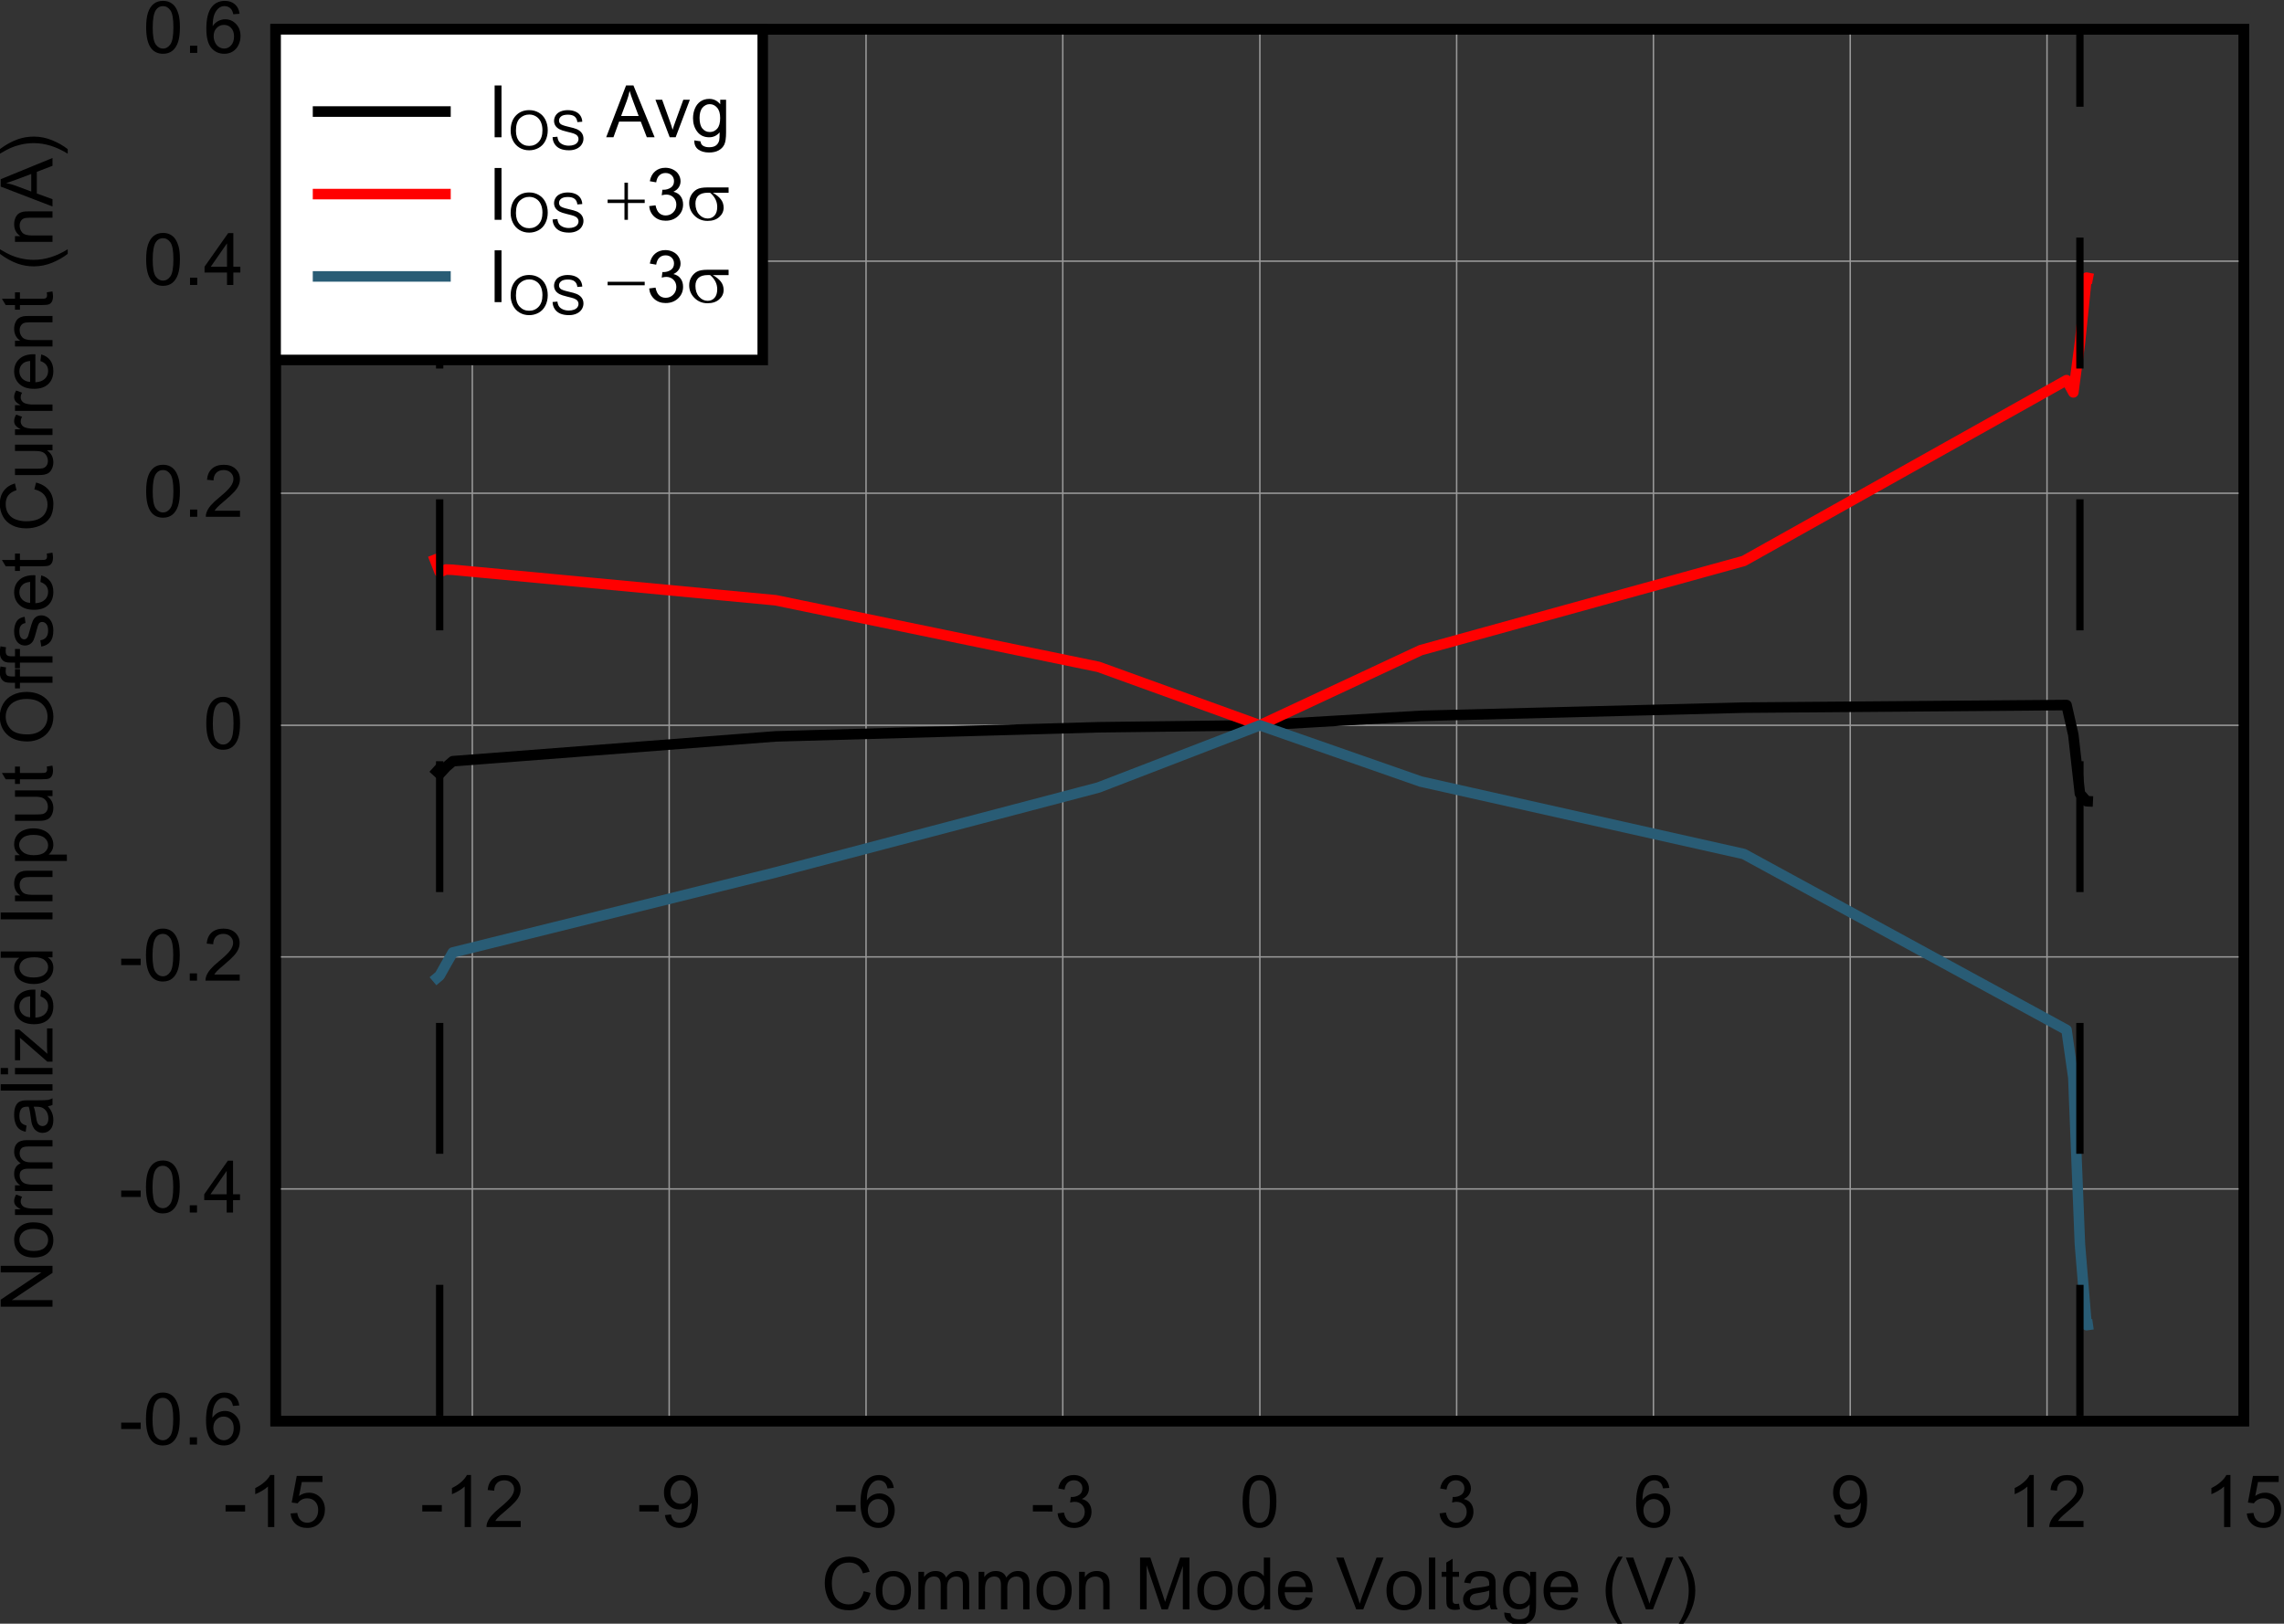 <?xml version="1.0" encoding="UTF-8" standalone="no"?>
<svg
   xmlns:dc="http://purl.org/dc/elements/1.1/"
   xmlns:cc="http://creativecommons.org/ns#"
   xmlns:rdf="http://www.w3.org/1999/02/22-rdf-syntax-ns#"
   xmlns:svg="http://www.w3.org/2000/svg"
   xmlns="http://www.w3.org/2000/svg"
   xmlns:sodipodi="http://sodipodi.sourceforge.net/DTD/sodipodi-0.dtd"
   xmlns:inkscape="http://www.inkscape.org/namespaces/inkscape"
   sodipodi:docname="ina848-ios-vs-vcm-normalized.pdf"
   viewBox="0 0 295.866 210.377"
   height="210.377"
   width="295.866"
   xml:space="preserve"
   id="svg2"
   version="1.1"><rect x="0" y="0" width="295.866" height="210.377" fill="#333333" stroke="none"/><defs
     id="defs6"><clipPath
       id="clipPath18"
       clipPathUnits="userSpaceOnUse"><path
         inkscape:connector-curvature="0"
         id="path16"
         clip-rule="evenodd"
         d="m 50.4,64.08 h 731.88 v 477 H 50.4 Z" /></clipPath><clipPath
       id="clipPath28"
       clipPathUnits="userSpaceOnUse"><path
         inkscape:connector-curvature="0"
         id="path26"
         d="M 0,0 H 232.07 V 169.06 H 0 Z" /></clipPath></defs><sodipodi:namedview
     id="namedview4"
     inkscape:window-height="480"
     inkscape:window-width="640"
     inkscape:pageshadow="2"
     inkscape:pageopacity="0"
     guidetolerance="10"
     gridtolerance="10"
     objecttolerance="10"
     borderopacity="1"
     bordercolor="#666666"
     pagecolor="#ffffff" /><g
     transform="matrix(1.333,0,0,-1.333,-78.484,704.944)"
     inkscape:label="ina848-ios-vs-vcm-normalized"
     inkscape:groupmode="layer"
     id="g10"><g
       id="g12"><g
         clip-path="url(#clipPath18)"
         id="g14"><g
           transform="matrix(3.223,0,0,2.348,54.4,368.03)"
           id="g20"><g
             transform="scale(0.31,0.426)"
             id="g22"><g
               clip-path="url(#clipPath28)"
               id="g24"><g
                 style="font-variant:normal;font-weight:normal;font-size:7.035px;font-family:Arial;-inkscape-font-specification:Arial;writing-mode:lr-tb;fill:#000000;fill-opacity:1;fill-rule:nonzero;stroke:none"
                 id="text32"
                 transform="matrix(1,0,0,-1,84.352,4.376)"
                 aria-label="Common Mode Voltage (V)"><path
                   inkscape:connector-curvature="0"
                   id="path214"
                   d="m 4.136,-1.766 0.666,0.168 q -0.21,0.821 -0.756,1.254 -0.543,0.429 -1.329,0.429 -0.814,0 -1.326,-0.33 -0.508,-0.333 -0.776,-0.962 -0.265,-0.629 -0.265,-1.35 0,-0.787 0.299,-1.371 0.302,-0.587 0.855,-0.89 0.557,-0.306 1.223,-0.306 0.756,0 1.271,0.385 0.515,0.385 0.718,1.082 L 4.061,-3.501 Q 3.885,-4.05 3.552,-4.301 3.219,-4.552 2.714,-4.552 q -0.581,0 -0.972,0.278 -0.388,0.278 -0.546,0.749 -0.158,0.467 -0.158,0.965 0,0.642 0.186,1.123 0.189,0.478 0.584,0.715 0.395,0.237 0.855,0.237 0.56,0 0.948,-0.323 0.388,-0.323 0.526,-0.958 z" /><path
                   inkscape:connector-curvature="0"
                   id="path216"
                   d="m 5.313,-1.824 q 0,-1.013 0.563,-1.501 0.471,-0.405 1.147,-0.405 0.752,0 1.23,0.495 0.478,0.491 0.478,1.36 0,0.704 -0.213,1.11 -0.21,0.402 -0.615,0.625 -0.402,0.223 -0.879,0.223 -0.766,0 -1.24,-0.491 Q 5.313,-0.9 5.313,-1.824 Z m 0.636,0 q 0,0.701 0.306,1.051 0.306,0.347 0.77,0.347 0.46,0 0.766,-0.35 0.306,-0.35 0.306,-1.068 0,-0.677 -0.309,-1.024 -0.306,-0.35 -0.763,-0.35 -0.464,0 -0.77,0.347 -0.306,0.347 -0.306,1.048 z" /><path
                   inkscape:connector-curvature="0"
                   id="path218"
                   d="m 9.455,0 v -3.648 h 0.553 v 0.512 q 0.172,-0.268 0.457,-0.429 0.285,-0.165 0.649,-0.165 0.405,0 0.663,0.168 0.261,0.168 0.368,0.471 0.433,-0.639 1.127,-0.639 0.543,0 0.835,0.302 0.292,0.299 0.292,0.924 V 0 h -0.615 v -2.298 q 0,-0.371 -0.062,-0.532 -0.058,-0.165 -0.216,-0.265 -0.158,-0.1 -0.371,-0.1 -0.385,0 -0.639,0.258 -0.254,0.254 -0.254,0.818 V 0 h -0.618 v -2.37 q 0,-0.412 -0.151,-0.618 -0.151,-0.206 -0.495,-0.206 -0.261,0 -0.484,0.137 -0.22,0.137 -0.319,0.402 -0.1,0.265 -0.1,0.763 V 0 Z" /><path
                   inkscape:connector-curvature="0"
                   id="path220"
                   d="m 15.316,0 v -3.648 h 0.553 v 0.512 q 0.172,-0.268 0.457,-0.429 0.285,-0.165 0.649,-0.165 0.405,0 0.663,0.168 0.261,0.168 0.368,0.471 0.433,-0.639 1.127,-0.639 0.543,0 0.835,0.302 0.292,0.299 0.292,0.924 V 0 h -0.615 v -2.298 q 0,-0.371 -0.062,-0.532 -0.058,-0.165 -0.216,-0.265 -0.158,-0.1 -0.371,-0.1 -0.385,0 -0.639,0.258 -0.254,0.254 -0.254,0.818 V 0 h -0.618 v -2.37 q 0,-0.412 -0.151,-0.618 -0.151,-0.206 -0.495,-0.206 -0.261,0 -0.484,0.137 -0.22,0.137 -0.319,0.402 -0.1,0.265 -0.1,0.763 V 0 Z" /><path
                   inkscape:connector-curvature="0"
                   id="path222"
                   d="m 20.946,-1.824 q 0,-1.013 0.563,-1.501 0.471,-0.405 1.147,-0.405 0.752,0 1.23,0.495 0.478,0.491 0.478,1.36 0,0.704 -0.213,1.11 -0.21,0.402 -0.615,0.625 -0.402,0.223 -0.879,0.223 -0.766,0 -1.24,-0.491 -0.471,-0.491 -0.471,-1.415 z m 0.636,0 q 0,0.701 0.306,1.051 0.306,0.347 0.77,0.347 0.46,0 0.766,-0.35 0.306,-0.35 0.306,-1.068 0,-0.677 -0.309,-1.024 -0.306,-0.35 -0.763,-0.35 -0.464,0 -0.77,0.347 -0.306,0.347 -0.306,1.048 z" /><path
                   inkscape:connector-curvature="0"
                   id="path224"
                   d="m 25.088,0 v -3.648 h 0.557 v 0.519 q 0.402,-0.601 1.161,-0.601 0.33,0 0.605,0.12 0.278,0.117 0.416,0.309 0.137,0.192 0.192,0.457 0.034,0.172 0.034,0.601 V 0 h -0.618 v -2.219 q 0,-0.378 -0.072,-0.563 -0.072,-0.189 -0.258,-0.299 -0.182,-0.113 -0.429,-0.113 -0.395,0 -0.684,0.251 -0.285,0.251 -0.285,0.952 V 0 Z" /><path
                   inkscape:connector-curvature="0"
                   id="path226"
                   d="m 31.014,0 v -5.036 h 1.003 l 1.192,3.566 q 0.165,0.498 0.24,0.745 0.086,-0.275 0.268,-0.807 l 1.206,-3.504 h 0.897 V 0 H 35.178 V -4.215 L 33.714,0 H 33.113 L 31.656,-4.287 V 0 Z" /><path
                   inkscape:connector-curvature="0"
                   id="path228"
                   d="m 36.586,-1.824 q 0,-1.013 0.563,-1.501 0.471,-0.405 1.147,-0.405 0.752,0 1.23,0.495 0.478,0.491 0.478,1.36 0,0.704 -0.213,1.11 -0.21,0.402 -0.615,0.625 -0.402,0.223 -0.879,0.223 -0.766,0 -1.24,-0.491 -0.471,-0.491 -0.471,-1.415 z m 0.636,0 q 0,0.701 0.306,1.051 0.306,0.347 0.77,0.347 0.46,0 0.766,-0.35 0.306,-0.35 0.306,-1.068 0,-0.677 -0.309,-1.024 -0.306,-0.35 -0.763,-0.35 -0.464,0 -0.77,0.347 -0.306,0.347 -0.306,1.048 z" /><path
                   inkscape:connector-curvature="0"
                   id="path230"
                   d="m 43.095,0 v -0.46 q -0.347,0.543 -1.02,0.543 -0.436,0 -0.804,-0.24 -0.364,-0.24 -0.567,-0.67 -0.199,-0.433 -0.199,-0.993 0,-0.546 0.182,-0.989 0.182,-0.447 0.546,-0.684 0.364,-0.237 0.814,-0.237 0.33,0 0.587,0.141 0.258,0.137 0.419,0.361 v -1.807 h 0.615 V 0 Z M 41.14,-1.821 q 0,0.701 0.295,1.048 0.295,0.347 0.697,0.347 0.405,0 0.687,-0.33 0.285,-0.333 0.285,-1.013 0,-0.749 -0.289,-1.099 -0.289,-0.35 -0.711,-0.35 -0.412,0 -0.69,0.337 -0.275,0.337 -0.275,1.062 z" /><path
                   inkscape:connector-curvature="0"
                   id="path232"
                   d="m 47.137,-1.175 0.639,0.079 q -0.151,0.56 -0.56,0.869 -0.409,0.309 -1.044,0.309 -0.8,0 -1.271,-0.491 -0.467,-0.495 -0.467,-1.384 0,-0.921 0.474,-1.429 0.474,-0.508 1.23,-0.508 0.732,0 1.195,0.498 0.464,0.498 0.464,1.402 0,0.055 -0.003,0.165 h -2.721 q 0.034,0.601 0.34,0.921 0.306,0.319 0.763,0.319 0.34,0 0.581,-0.179 0.24,-0.179 0.381,-0.57 z M 45.107,-2.175 h 2.037 q -0.041,-0.46 -0.234,-0.69 -0.295,-0.357 -0.766,-0.357 -0.426,0 -0.718,0.285 -0.289,0.285 -0.319,0.763 z" /><path
                   inkscape:connector-curvature="0"
                   id="path234"
                   d="m 52.04,0 -1.951,-5.036 h 0.721 l 1.309,3.659 q 0.158,0.44 0.265,0.824 0.117,-0.412 0.271,-0.824 l 1.36,-3.659 h 0.68 L 52.723,0 Z" /><path
                   inkscape:connector-curvature="0"
                   id="path236"
                   d="m 54.984,-1.824 q 0,-1.013 0.563,-1.501 0.471,-0.405 1.147,-0.405 0.752,0 1.23,0.495 0.478,0.491 0.478,1.36 0,0.704 -0.213,1.11 -0.21,0.402 -0.615,0.625 -0.402,0.223 -0.879,0.223 -0.766,0 -1.24,-0.491 Q 54.984,-0.9 54.984,-1.824 Z m 0.636,0 q 0,0.701 0.306,1.051 0.306,0.347 0.77,0.347 0.46,0 0.766,-0.35 0.306,-0.35 0.306,-1.068 0,-0.677 -0.309,-1.024 -0.306,-0.35 -0.763,-0.35 -0.464,0 -0.77,0.347 -0.306,0.347 -0.306,1.048 z" /><path
                   inkscape:connector-curvature="0"
                   id="path238"
                   d="m 59.112,0 v -5.036 h 0.618 V 0 Z" /><path
                   inkscape:connector-curvature="0"
                   id="path240"
                   d="m 62.038,-0.553 0.089,0.546 q -0.261,0.055 -0.467,0.055 -0.337,0 -0.522,-0.106 -0.186,-0.106 -0.261,-0.278 -0.076,-0.175 -0.076,-0.732 v -2.099 h -0.453 v -0.481 h 0.453 v -0.903 l 0.615,-0.371 v 1.274 h 0.622 v 0.481 h -0.622 v 2.133 q 0,0.265 0.031,0.34 0.034,0.076 0.106,0.12 0.076,0.045 0.213,0.045 0.103,0 0.271,-0.024 z" /><path
                   inkscape:connector-curvature="0"
                   id="path242"
                   d="m 65.024,-0.45 q -0.344,0.292 -0.663,0.412 -0.316,0.12 -0.68,0.12 -0.601,0 -0.924,-0.292 -0.323,-0.295 -0.323,-0.752 0,-0.268 0.12,-0.488 0.124,-0.223 0.319,-0.357 0.199,-0.134 0.447,-0.203 0.182,-0.048 0.55,-0.093 0.749,-0.089 1.103,-0.213 0.003,-0.127 0.003,-0.161 0,-0.378 -0.175,-0.532 -0.237,-0.21 -0.704,-0.21 -0.436,0 -0.646,0.155 -0.206,0.151 -0.306,0.539 l -0.605,-0.082 q 0.082,-0.388 0.271,-0.625 0.189,-0.24 0.546,-0.368 0.357,-0.131 0.828,-0.131 0.467,0 0.759,0.11 0.292,0.11 0.429,0.278 0.137,0.165 0.192,0.419 0.031,0.158 0.031,0.57 v 0.824 q 0,0.862 0.038,1.092 Q 65.677,-0.21 65.794,0 H 65.148 Q 65.052,-0.192 65.024,-0.45 Z M 64.973,-1.831 q -0.337,0.137 -1.01,0.234 -0.381,0.055 -0.539,0.124 -0.158,0.069 -0.244,0.203 -0.086,0.131 -0.086,0.292 0,0.247 0.186,0.412 0.189,0.165 0.55,0.165 0.357,0 0.636,-0.155 0.278,-0.158 0.409,-0.429 0.1,-0.21 0.1,-0.618 z" /><path
                   inkscape:connector-curvature="0"
                   id="path244"
                   d="m 66.442,0.302 0.601,0.089 q 0.038,0.278 0.21,0.405 0.23,0.172 0.629,0.172 0.429,0 0.663,-0.172 0.234,-0.172 0.316,-0.481 0.048,-0.189 0.045,-0.794 Q 68.5,0 67.895,0 67.143,0 66.73,-0.543 66.318,-1.086 66.318,-1.845 q 0,-0.522 0.189,-0.962 0.189,-0.443 0.546,-0.684 0.361,-0.24 0.845,-0.24 0.646,0 1.065,0.522 v -0.44 h 0.57 v 3.154 q 0,0.852 -0.175,1.206 -0.172,0.357 -0.55,0.563 -0.374,0.206 -0.924,0.206 -0.653,0 -1.055,-0.295 -0.402,-0.292 -0.388,-0.883 z m 0.512,-2.192 q 0,0.718 0.285,1.048 0.285,0.33 0.715,0.33 0.426,0 0.715,-0.326 0.289,-0.33 0.289,-1.031 0,-0.67 -0.299,-1.01 -0.295,-0.34 -0.715,-0.34 -0.412,0 -0.701,0.337 -0.289,0.333 -0.289,0.993 z" /><path
                   inkscape:connector-curvature="0"
                   id="path246"
                   d="m 72.964,-1.175 0.639,0.079 q -0.151,0.56 -0.56,0.869 -0.409,0.309 -1.044,0.309 -0.8,0 -1.271,-0.491 -0.467,-0.495 -0.467,-1.384 0,-0.921 0.474,-1.429 0.474,-0.508 1.23,-0.508 0.732,0 1.195,0.498 0.464,0.498 0.464,1.402 0,0.055 -0.003,0.165 h -2.721 q 0.034,0.601 0.34,0.921 0.306,0.319 0.763,0.319 0.34,0 0.581,-0.179 0.24,-0.179 0.381,-0.57 z m -2.03,-1 h 2.037 q -0.041,-0.46 -0.234,-0.69 -0.295,-0.357 -0.766,-0.357 -0.426,0 -0.718,0.285 -0.289,0.285 -0.319,0.763 z" /><path
                   inkscape:connector-curvature="0"
                   id="path248"
                   d="m 77.516,1.481 q -0.512,-0.646 -0.866,-1.512 -0.354,-0.866 -0.354,-1.793 0,-0.818 0.265,-1.566 0.309,-0.869 0.955,-1.731 h 0.443 q -0.416,0.715 -0.55,1.02 -0.21,0.474 -0.33,0.989 -0.148,0.642 -0.148,1.292 0,1.652 1.027,3.301 z" /><path
                   inkscape:connector-curvature="0"
                   id="path250"
                   d="m 80.217,0 -1.951,-5.036 h 0.721 l 1.309,3.659 q 0.158,0.44 0.265,0.824 0.117,-0.412 0.271,-0.824 l 1.36,-3.659 h 0.68 L 80.901,0 Z" /><path
                   inkscape:connector-curvature="0"
                   id="path252"
                   d="m 83.797,1.481 h -0.443 q 1.027,-1.649 1.027,-3.301 0,-0.646 -0.148,-1.281 -0.117,-0.515 -0.326,-0.989 -0.134,-0.309 -0.553,-1.031 h 0.443 q 0.646,0.862 0.955,1.731 0.265,0.749 0.265,1.566 0,0.928 -0.357,1.793 -0.354,0.866 -0.862,1.512 z" /></g><g
                 style="font-variant:normal;font-weight:normal;font-size:7.035px;font-family:Arial;-inkscape-font-specification:Arial;writing-mode:lr-tb;fill:#000000;fill-opacity:1;fill-rule:nonzero;stroke:none"
                 id="text36"
                 transform="matrix(0,1,1,0,9.588,33.255)"
                 aria-label="Normalized Input Offset Current (nA)"><path
                   inkscape:connector-curvature="0"
                   id="path255"
                   d="M 0.536,0 V -5.036 H 1.22 l 2.645,3.954 V -5.036 H 4.504 V 0 H 3.82 L 1.175,-3.957 V 0 Z" /><path
                   inkscape:connector-curvature="0"
                   id="path257"
                   d="m 5.313,-1.824 q 0,-1.013 0.563,-1.501 0.471,-0.405 1.147,-0.405 0.752,0 1.23,0.495 0.478,0.491 0.478,1.36 0,0.704 -0.213,1.11 -0.21,0.402 -0.615,0.625 -0.402,0.223 -0.879,0.223 -0.766,0 -1.24,-0.491 Q 5.313,-0.9 5.313,-1.824 Z m 0.636,0 q 0,0.701 0.306,1.051 0.306,0.347 0.77,0.347 0.46,0 0.766,-0.35 0.306,-0.35 0.306,-1.068 0,-0.677 -0.309,-1.024 -0.306,-0.35 -0.763,-0.35 -0.464,0 -0.77,0.347 -0.306,0.347 -0.306,1.048 z" /><path
                   inkscape:connector-curvature="0"
                   id="path259"
                   d="m 9.448,0 v -3.648 h 0.557 v 0.553 q 0.213,-0.388 0.392,-0.512 0.182,-0.124 0.398,-0.124 0.313,0 0.636,0.199 l -0.213,0.574 q -0.227,-0.134 -0.453,-0.134 -0.203,0 -0.364,0.124 -0.161,0.12 -0.23,0.337 -0.103,0.33 -0.103,0.721 V 0 Z" /><path
                   inkscape:connector-curvature="0"
                   id="path261"
                   d="m 11.777,0 v -3.648 h 0.553 v 0.512 q 0.172,-0.268 0.457,-0.429 0.285,-0.165 0.649,-0.165 0.405,0 0.663,0.168 0.261,0.168 0.368,0.471 0.433,-0.639 1.127,-0.639 0.543,0 0.835,0.302 0.292,0.299 0.292,0.924 V 0 h -0.615 v -2.298 q 0,-0.371 -0.062,-0.532 -0.058,-0.165 -0.216,-0.265 -0.158,-0.1 -0.371,-0.1 -0.385,0 -0.639,0.258 -0.254,0.254 -0.254,0.818 V 0 h -0.618 v -2.37 q 0,-0.412 -0.151,-0.618 -0.151,-0.206 -0.495,-0.206 -0.261,0 -0.484,0.137 -0.22,0.137 -0.319,0.402 -0.1,0.265 -0.1,0.763 V 0 Z" /><path
                   inkscape:connector-curvature="0"
                   id="path263"
                   d="m 20.018,-0.45 q -0.344,0.292 -0.663,0.412 -0.316,0.12 -0.68,0.12 -0.601,0 -0.924,-0.292 -0.323,-0.295 -0.323,-0.752 0,-0.268 0.12,-0.488 0.124,-0.223 0.319,-0.357 0.199,-0.134 0.447,-0.203 0.182,-0.048 0.55,-0.093 0.749,-0.089 1.103,-0.213 0.003,-0.127 0.003,-0.161 0,-0.378 -0.175,-0.532 -0.237,-0.21 -0.704,-0.21 -0.436,0 -0.646,0.155 -0.206,0.151 -0.306,0.539 l -0.605,-0.082 q 0.082,-0.388 0.271,-0.625 0.189,-0.24 0.546,-0.368 0.357,-0.131 0.828,-0.131 0.467,0 0.759,0.11 0.292,0.11 0.429,0.278 0.137,0.165 0.192,0.419 0.031,0.158 0.031,0.57 v 0.824 q 0,0.862 0.038,1.092 Q 20.671,-0.21 20.788,0 h -0.646 q -0.096,-0.192 -0.124,-0.45 z m -0.052,-1.381 q -0.337,0.137 -1.01,0.234 -0.381,0.055 -0.539,0.124 -0.158,0.069 -0.244,0.203 -0.086,0.131 -0.086,0.292 0,0.247 0.186,0.412 0.189,0.165 0.55,0.165 0.357,0 0.636,-0.155 0.278,-0.158 0.409,-0.429 0.1,-0.21 0.1,-0.618 z" /><path
                   inkscape:connector-curvature="0"
                   id="path265"
                   d="m 21.535,0 v -5.036 h 0.618 V 0 Z" /><path
                   inkscape:connector-curvature="0"
                   id="path267"
                   d="m 23.114,-4.325 v -0.711 h 0.618 v 0.711 z M 23.114,0 V -3.648 H 23.733 V 0 Z" /><path
                   inkscape:connector-curvature="0"
                   id="path269"
                   d="m 24.347,0 v -0.502 l 2.322,-2.666 q -0.395,0.021 -0.697,0.021 H 24.484 v -0.502 h 2.982 v 0.409 l -1.975,2.315 -0.381,0.423 q 0.416,-0.031 0.78,-0.031 h 1.687 V 0 Z" /><path
                   inkscape:connector-curvature="0"
                   id="path271"
                   d="m 30.688,-1.175 0.639,0.079 q -0.151,0.56 -0.56,0.869 -0.409,0.309 -1.044,0.309 -0.8,0 -1.271,-0.491 -0.467,-0.495 -0.467,-1.384 0,-0.921 0.474,-1.429 0.474,-0.508 1.23,-0.508 0.732,0 1.195,0.498 0.464,0.498 0.464,1.402 0,0.055 -0.003,0.165 h -2.721 q 0.034,0.601 0.34,0.921 0.306,0.319 0.763,0.319 0.34,0 0.581,-0.179 0.24,-0.179 0.381,-0.57 z m -2.03,-1 h 2.037 q -0.041,-0.46 -0.234,-0.69 -0.295,-0.357 -0.766,-0.357 -0.426,0 -0.718,0.285 -0.289,0.285 -0.319,0.763 z" /><path
                   inkscape:connector-curvature="0"
                   id="path273"
                   d="m 34.483,0 v -0.46 q -0.347,0.543 -1.02,0.543 -0.436,0 -0.804,-0.24 -0.364,-0.24 -0.567,-0.67 -0.199,-0.433 -0.199,-0.993 0,-0.546 0.182,-0.989 0.182,-0.447 0.546,-0.684 0.364,-0.237 0.814,-0.237 0.33,0 0.587,0.141 0.258,0.137 0.419,0.361 v -1.807 h 0.615 V 0 Z m -1.955,-1.821 q 0,0.701 0.295,1.048 0.295,0.347 0.697,0.347 0.405,0 0.687,-0.33 0.285,-0.333 0.285,-1.013 0,-0.749 -0.289,-1.099 -0.289,-0.35 -0.711,-0.35 -0.412,0 -0.69,0.337 -0.275,0.337 -0.275,1.062 z" /><path
                   inkscape:connector-curvature="0"
                   id="path275"
                   d="m 38.176,0 v -5.036 h 0.666 V 0 Z" /><path
                   inkscape:connector-curvature="0"
                   id="path277"
                   d="m 39.94,0 v -3.648 h 0.557 v 0.519 q 0.402,-0.601 1.161,-0.601 0.33,0 0.605,0.12 0.278,0.117 0.416,0.309 0.137,0.192 0.192,0.457 0.034,0.172 0.034,0.601 V 0 h -0.618 v -2.219 q 0,-0.378 -0.072,-0.563 -0.072,-0.189 -0.258,-0.299 -0.182,-0.113 -0.429,-0.113 -0.395,0 -0.684,0.251 -0.285,0.251 -0.285,0.952 V 0 Z" /><path
                   inkscape:connector-curvature="0"
                   id="path279"
                   d="m 43.852,1.398 v -5.046 h 0.563 v 0.474 q 0.199,-0.278 0.45,-0.416 0.251,-0.141 0.608,-0.141 0.467,0 0.824,0.24 0.357,0.24 0.539,0.68 0.182,0.436 0.182,0.958 0,0.56 -0.203,1.01 -0.199,0.447 -0.584,0.687 -0.381,0.237 -0.804,0.237 -0.309,0 -0.557,-0.131 -0.244,-0.131 -0.402,-0.33 v 1.776 z m 0.56,-3.202 q 0,0.704 0.285,1.041 0.285,0.337 0.69,0.337 0.412,0 0.704,-0.347 0.295,-0.35 0.295,-1.082 0,-0.697 -0.289,-1.044 -0.285,-0.347 -0.684,-0.347 -0.395,0 -0.701,0.371 -0.302,0.368 -0.302,1.072 z" /><path
                   inkscape:connector-curvature="0"
                   id="path281"
                   d="m 50.154,0 v -0.536 q -0.426,0.618 -1.158,0.618 -0.323,0 -0.605,-0.124 -0.278,-0.124 -0.416,-0.309 Q 47.842,-0.539 47.787,-0.811 47.75,-0.993 47.75,-1.388 v -2.26 h 0.618 v 2.023 q 0,0.484 0.038,0.653 0.058,0.244 0.247,0.385 0.189,0.137 0.467,0.137 0.278,0 0.522,-0.141 0.244,-0.144 0.344,-0.388 0.103,-0.247 0.103,-0.715 v -1.955 h 0.618 V 0 Z" /><path
                   inkscape:connector-curvature="0"
                   id="path283"
                   d="m 53.025,-0.553 0.089,0.546 q -0.261,0.055 -0.467,0.055 -0.337,0 -0.522,-0.106 -0.186,-0.106 -0.261,-0.278 -0.076,-0.175 -0.076,-0.732 v -2.099 h -0.453 v -0.481 h 0.453 v -0.903 l 0.615,-0.371 v 1.274 h 0.622 v 0.481 h -0.622 v 2.133 q 0,0.265 0.031,0.34 0.034,0.076 0.106,0.12 0.076,0.045 0.213,0.045 0.103,0 0.271,-0.024 z" /><path
                   inkscape:connector-curvature="0"
                   id="path285"
                   d="m 55.463,-2.453 q 0,-1.254 0.673,-1.962 0.673,-0.711 1.738,-0.711 0.697,0 1.257,0.333 0.56,0.333 0.852,0.931 0.295,0.594 0.295,1.35 0,0.766 -0.309,1.371 -0.309,0.605 -0.876,0.917 -0.567,0.309 -1.223,0.309 -0.711,0 -1.271,-0.344 -0.56,-0.344 -0.849,-0.938 -0.289,-0.594 -0.289,-1.257 z m 0.687,0.01 q 0,0.91 0.488,1.436 0.491,0.522 1.23,0.522 0.752,0 1.237,-0.529 0.488,-0.529 0.488,-1.501 0,-0.615 -0.21,-1.072 -0.206,-0.46 -0.608,-0.711 -0.398,-0.254 -0.897,-0.254 -0.708,0 -1.22,0.488 -0.508,0.484 -0.508,1.621 z" /><path
                   inkscape:connector-curvature="0"
                   id="path287"
                   d="m 61.166,0 v -3.167 h -0.546 v -0.481 h 0.546 v -0.388 q 0,-0.368 0.065,-0.546 0.089,-0.24 0.313,-0.388 0.227,-0.151 0.632,-0.151 0.261,0 0.577,0.062 l -0.093,0.539 q -0.192,-0.034 -0.364,-0.034 -0.282,0 -0.398,0.12 -0.117,0.12 -0.117,0.45 v 0.337 h 0.711 v 0.481 h -0.711 V 0 Z" /><path
                   inkscape:connector-curvature="0"
                   id="path289"
                   d="m 63.122,0 v -3.167 h -0.546 v -0.481 h 0.546 v -0.388 q 0,-0.368 0.065,-0.546 0.089,-0.24 0.313,-0.388 0.227,-0.151 0.632,-0.151 0.261,0 0.577,0.062 l -0.093,0.539 q -0.192,-0.034 -0.364,-0.034 -0.282,0 -0.398,0.12 -0.117,0.12 -0.117,0.45 v 0.337 h 0.711 v 0.481 h -0.711 V 0 Z" /><path
                   inkscape:connector-curvature="0"
                   id="path291"
                   d="m 64.683,-1.089 0.611,-0.096 q 0.052,0.368 0.285,0.563 0.237,0.196 0.66,0.196 0.426,0 0.632,-0.172 0.206,-0.175 0.206,-0.409 0,-0.21 -0.182,-0.33 -0.127,-0.082 -0.632,-0.21 -0.68,-0.172 -0.945,-0.295 -0.261,-0.127 -0.398,-0.347 -0.134,-0.223 -0.134,-0.491 0,-0.244 0.11,-0.45 0.113,-0.21 0.306,-0.347 0.144,-0.106 0.392,-0.179 0.251,-0.076 0.536,-0.076 0.429,0 0.752,0.124 0.326,0.124 0.481,0.337 0.155,0.21 0.213,0.563 l -0.605,0.082 q -0.041,-0.282 -0.24,-0.44 -0.196,-0.158 -0.557,-0.158 -0.426,0 -0.608,0.141 -0.182,0.141 -0.182,0.33 0,0.12 0.076,0.216 0.076,0.1 0.237,0.165 0.093,0.034 0.546,0.158 0.656,0.175 0.914,0.289 0.261,0.11 0.409,0.323 0.148,0.213 0.148,0.529 0,0.309 -0.182,0.584 -0.179,0.271 -0.519,0.423 -0.34,0.148 -0.77,0.148 -0.711,0 -1.086,-0.295 Q 64.786,-0.508 64.683,-1.089 Z" /><path
                   inkscape:connector-curvature="0"
                   id="path293"
                   d="m 70.959,-1.175 0.639,0.079 q -0.151,0.56 -0.56,0.869 -0.409,0.309 -1.044,0.309 -0.8,0 -1.271,-0.491 -0.467,-0.495 -0.467,-1.384 0,-0.921 0.474,-1.429 0.474,-0.508 1.23,-0.508 0.732,0 1.195,0.498 0.464,0.498 0.464,1.402 0,0.055 -0.003,0.165 h -2.721 q 0.034,0.601 0.34,0.921 0.306,0.319 0.763,0.319 0.34,0 0.581,-0.179 0.24,-0.179 0.381,-0.57 z m -2.03,-1 h 2.037 q -0.041,-0.46 -0.234,-0.69 -0.295,-0.357 -0.766,-0.357 -0.426,0 -0.718,0.285 -0.289,0.285 -0.319,0.763 z" /><path
                   inkscape:connector-curvature="0"
                   id="path295"
                   d="m 73.724,-0.553 0.089,0.546 q -0.261,0.055 -0.467,0.055 -0.337,0 -0.522,-0.106 -0.186,-0.106 -0.261,-0.278 -0.076,-0.175 -0.076,-0.732 v -2.099 h -0.453 v -0.481 h 0.453 v -0.903 l 0.615,-0.371 v 1.274 h 0.622 v 0.481 h -0.622 v 2.133 q 0,0.265 0.031,0.34 0.034,0.076 0.106,0.12 0.076,0.045 0.213,0.045 0.103,0 0.271,-0.024 z" /><path
                   inkscape:connector-curvature="0"
                   id="path297"
                   d="m 79.958,-1.766 0.666,0.168 q -0.21,0.821 -0.756,1.254 -0.543,0.429 -1.329,0.429 -0.814,0 -1.326,-0.33 -0.508,-0.333 -0.776,-0.962 -0.265,-0.629 -0.265,-1.35 0,-0.787 0.299,-1.371 0.302,-0.587 0.855,-0.89 0.557,-0.306 1.223,-0.306 0.756,0 1.271,0.385 0.515,0.385 0.718,1.082 l -0.656,0.155 q -0.175,-0.55 -0.508,-0.8 -0.333,-0.251 -0.838,-0.251 -0.581,0 -0.972,0.278 -0.388,0.278 -0.546,0.749 -0.158,0.467 -0.158,0.965 0,0.642 0.186,1.123 0.189,0.478 0.584,0.715 0.395,0.237 0.855,0.237 0.56,0 0.948,-0.323 0.388,-0.323 0.526,-0.958 z" /><path
                   inkscape:connector-curvature="0"
                   id="path299"
                   d="m 83.756,0 v -0.536 q -0.426,0.618 -1.158,0.618 -0.323,0 -0.605,-0.124 -0.278,-0.124 -0.416,-0.309 -0.134,-0.189 -0.189,-0.46 -0.038,-0.182 -0.038,-0.577 v -2.26 h 0.618 v 2.023 q 0,0.484 0.038,0.653 0.058,0.244 0.247,0.385 0.189,0.137 0.467,0.137 0.278,0 0.522,-0.141 0.244,-0.144 0.344,-0.388 0.103,-0.247 0.103,-0.715 v -1.955 h 0.618 V 0 Z" /><path
                   inkscape:connector-curvature="0"
                   id="path301"
                   d="m 85.242,0 v -3.648 h 0.557 v 0.553 q 0.213,-0.388 0.392,-0.512 0.182,-0.124 0.398,-0.124 0.313,0 0.636,0.199 l -0.213,0.574 q -0.227,-0.134 -0.453,-0.134 -0.203,0 -0.364,0.124 -0.161,0.12 -0.23,0.337 -0.103,0.33 -0.103,0.721 V 0 Z" /><path
                   inkscape:connector-curvature="0"
                   id="path303"
                   d="m 87.585,0 v -3.648 h 0.557 v 0.553 q 0.213,-0.388 0.392,-0.512 0.182,-0.124 0.398,-0.124 0.313,0 0.636,0.199 l -0.213,0.574 q -0.227,-0.134 -0.453,-0.134 -0.203,0 -0.364,0.124 -0.161,0.12 -0.23,0.337 -0.103,0.33 -0.103,0.721 V 0 Z" /><path
                   inkscape:connector-curvature="0"
                   id="path305"
                   d="m 92.432,-1.175 0.639,0.079 q -0.151,0.56 -0.56,0.869 -0.409,0.309 -1.044,0.309 -0.8,0 -1.271,-0.491 -0.467,-0.495 -0.467,-1.384 0,-0.921 0.474,-1.429 0.474,-0.508 1.23,-0.508 0.732,0 1.195,0.498 0.464,0.498 0.464,1.402 0,0.055 -0.003,0.165 H 90.367 q 0.034,0.601 0.34,0.921 0.306,0.319 0.763,0.319 0.34,0 0.581,-0.179 0.24,-0.179 0.381,-0.57 z m -2.03,-1 h 2.037 q -0.041,-0.46 -0.234,-0.69 -0.295,-0.357 -0.766,-0.357 -0.426,0 -0.718,0.285 -0.289,0.285 -0.319,0.763 z" /><path
                   inkscape:connector-curvature="0"
                   id="path307"
                   d="m 93.846,0 v -3.648 h 0.557 v 0.519 q 0.402,-0.601 1.161,-0.601 0.33,0 0.605,0.12 0.278,0.117 0.416,0.309 0.137,0.192 0.192,0.457 0.034,0.172 0.034,0.601 V 0 h -0.618 v -2.219 q 0,-0.378 -0.072,-0.563 -0.072,-0.189 -0.258,-0.299 -0.182,-0.113 -0.429,-0.113 -0.395,0 -0.684,0.251 -0.285,0.251 -0.285,0.952 V 0 Z" /><path
                   inkscape:connector-curvature="0"
                   id="path309"
                   d="m 99.108,-0.553 0.089,0.546 q -0.261,0.055 -0.467,0.055 -0.337,0 -0.522,-0.106 Q 98.022,-0.165 97.947,-0.337 97.871,-0.512 97.871,-1.068 V -3.167 H 97.418 v -0.481 h 0.453 v -0.903 l 0.615,-0.371 v 1.274 h 0.622 v 0.481 h -0.622 v 2.133 q 0,0.265 0.031,0.34 0.034,0.076 0.106,0.12 0.076,0.045 0.213,0.045 0.103,0 0.271,-0.024 z" /><path
                   inkscape:connector-curvature="0"
                   id="path311"
                   d="m 102.851,1.481 q -0.512,-0.646 -0.866,-1.512 -0.354,-0.866 -0.354,-1.793 0,-0.818 0.265,-1.566 0.309,-0.869 0.955,-1.731 h 0.443 q -0.416,0.715 -0.55,1.02 -0.21,0.474 -0.33,0.989 -0.148,0.642 -0.148,1.292 0,1.652 1.027,3.301 z" /><path
                   inkscape:connector-curvature="0"
                   id="path313"
                   d="m 104.012,0 v -3.648 h 0.557 v 0.519 q 0.402,-0.601 1.161,-0.601 0.33,0 0.605,0.12 0.278,0.117 0.416,0.309 0.137,0.192 0.192,0.457 0.034,0.172 0.034,0.601 V 0 h -0.618 v -2.219 q 0,-0.378 -0.072,-0.563 -0.072,-0.189 -0.258,-0.299 -0.182,-0.113 -0.429,-0.113 -0.395,0 -0.684,0.251 -0.285,0.251 -0.285,0.952 V 0 Z" /><path
                   inkscape:connector-curvature="0"
                   id="path315"
                   d="m 107.45,0 1.934,-5.036 h 0.718 L 112.163,0 h -0.759 l -0.587,-1.525 h -2.106 L 108.158,0 Z m 1.453,-2.068 h 1.707 l -0.526,-1.395 q -0.24,-0.636 -0.357,-1.044 -0.096,0.484 -0.271,0.962 z" /><path
                   inkscape:connector-curvature="0"
                   id="path317"
                   d="m 113.022,1.481 h -0.443 q 1.027,-1.649 1.027,-3.301 0,-0.646 -0.148,-1.281 -0.117,-0.515 -0.326,-0.989 -0.134,-0.309 -0.553,-1.031 h 0.443 q 0.646,0.862 0.955,1.731 0.265,0.749 0.265,1.566 0,0.928 -0.357,1.793 -0.354,0.866 -0.862,1.512 z" /></g><path
                 inkscape:connector-curvature="0"
                 id="path38"
                 style="fill:none;stroke:#000000;stroke-width:1.024;stroke-linecap:round;stroke-linejoin:miter;stroke-miterlimit:10;stroke-dasharray:none;stroke-opacity:1"
                 d="m 31.289,22.683 h 191.44 v 135.24 H 31.289 Z" /><g
                 style="font-variant:normal;font-weight:normal;font-size:7.035px;font-family:Arial;-inkscape-font-specification:Arial;writing-mode:lr-tb;fill:#000000;fill-opacity:1;fill-rule:nonzero;stroke:none"
                 id="text42"
                 transform="matrix(1,0,0,-1,26.198,12.376)"
                 aria-label="-15"><path
                   inkscape:connector-curvature="0"
                   id="path320"
                   d="M 0.223,-1.512 V -2.133 H 2.123 v 0.622 z" /><path
                   inkscape:connector-curvature="0"
                   id="path322"
                   d="M 4.964,0 H 4.346 V -3.94 Q 4.122,-3.727 3.758,-3.514 3.397,-3.301 3.109,-3.195 V -3.793 Q 3.628,-4.036 4.016,-4.383 4.404,-4.73 4.565,-5.057 h 0.398 z" /><path
                   inkscape:connector-curvature="0"
                   id="path324"
                   d="m 6.547,-1.319 0.649,-0.055 q 0.072,0.474 0.333,0.715 0.265,0.237 0.636,0.237 0.447,0 0.756,-0.337 0.309,-0.337 0.309,-0.893 0,-0.529 -0.299,-0.835 -0.295,-0.306 -0.776,-0.306 -0.299,0 -0.539,0.137 -0.24,0.134 -0.378,0.35 l -0.581,-0.076 0.488,-2.587 h 2.504 v 0.591 H 7.639 L 7.368,-3.023 q 0.453,-0.316 0.952,-0.316 0.66,0 1.113,0.457 0.453,0.457 0.453,1.175 0,0.684 -0.398,1.182 -0.484,0.611 -1.323,0.611 -0.687,0 -1.123,-0.385 Q 6.608,-0.684 6.547,-1.319 Z" /></g><path
                 inkscape:connector-curvature="0"
                 id="path44"
                 style="fill:none;stroke:#999999;stroke-width:0.14;stroke-linecap:butt;stroke-linejoin:round;stroke-miterlimit:10;stroke-dasharray:none;stroke-opacity:1"
                 d="M 50.421,157.92 V 22.668" /><g
                 style="font-variant:normal;font-weight:normal;font-size:7.035px;font-family:Arial;-inkscape-font-specification:Arial;writing-mode:lr-tb;fill:#000000;fill-opacity:1;fill-rule:nonzero;stroke:none"
                 id="text48"
                 transform="matrix(1,0,0,-1,45.33,12.376)"
                 aria-label="-12"><path
                   inkscape:connector-curvature="0"
                   id="path327"
                   d="M 0.223,-1.512 V -2.133 H 2.123 v 0.622 z" /><path
                   inkscape:connector-curvature="0"
                   id="path329"
                   d="M 4.964,0 H 4.346 V -3.94 Q 4.122,-3.727 3.758,-3.514 3.397,-3.301 3.109,-3.195 V -3.793 Q 3.628,-4.036 4.016,-4.383 4.404,-4.73 4.565,-5.057 h 0.398 z" /><path
                   inkscape:connector-curvature="0"
                   id="path331"
                   d="M 9.796,-0.594 V 0 H 6.468 q -0.007,-0.223 0.072,-0.429 0.127,-0.34 0.405,-0.67 0.282,-0.33 0.811,-0.763 0.821,-0.673 1.11,-1.065 0.289,-0.395 0.289,-0.745 0,-0.368 -0.265,-0.618 -0.261,-0.254 -0.684,-0.254 -0.447,0 -0.715,0.268 -0.268,0.268 -0.271,0.742 l -0.636,-0.065 q 0.065,-0.711 0.491,-1.082 0.426,-0.374 1.144,-0.374 0.725,0 1.147,0.402 0.423,0.402 0.423,0.996 0,0.302 -0.124,0.594 -0.124,0.292 -0.412,0.615 Q 8.968,-2.126 8.302,-1.563 7.745,-1.096 7.587,-0.928 7.429,-0.763 7.326,-0.594 Z" /></g><path
                 inkscape:connector-curvature="0"
                 id="path50"
                 style="fill:none;stroke:#999999;stroke-width:0.14;stroke-linecap:butt;stroke-linejoin:round;stroke-miterlimit:10;stroke-dasharray:none;stroke-opacity:1"
                 d="M 69.568,157.92 V 22.668" /><g
                 style="font-variant:normal;font-weight:normal;font-size:7.035px;font-family:Arial;-inkscape-font-specification:Arial;writing-mode:lr-tb;fill:#000000;fill-opacity:1;fill-rule:nonzero;stroke:none"
                 id="text54"
                 transform="matrix(1,0,0,-1,66.437,12.376)"
                 aria-label="-9"><path
                   inkscape:connector-curvature="0"
                   id="path334"
                   d="M 0.223,-1.512 V -2.133 H 2.123 v 0.622 z" /><path
                   inkscape:connector-curvature="0"
                   id="path336"
                   d="m 2.715,-1.165 0.594,-0.055 q 0.076,0.419 0.289,0.608 0.213,0.189 0.546,0.189 0.285,0 0.498,-0.131 0.216,-0.131 0.354,-0.347 0.137,-0.22 0.23,-0.591 0.093,-0.371 0.093,-0.756 0,-0.041 -0.003,-0.124 -0.186,0.295 -0.508,0.481 -0.319,0.182 -0.694,0.182 -0.625,0 -1.058,-0.453 -0.433,-0.453 -0.433,-1.195 0,-0.766 0.45,-1.233 0.453,-0.467 1.134,-0.467 0.491,0 0.897,0.265 0.409,0.265 0.618,0.756 0.213,0.488 0.213,1.415 0,0.965 -0.21,1.539 -0.21,0.57 -0.625,0.869 -0.412,0.299 -0.969,0.299 -0.591,0 -0.965,-0.326 -0.374,-0.33 -0.45,-0.924 z m 2.532,-2.223 q 0,-0.532 -0.285,-0.845 -0.282,-0.313 -0.68,-0.313 -0.412,0 -0.718,0.337 -0.306,0.337 -0.306,0.873 0,0.481 0.289,0.783 0.292,0.299 0.718,0.299 0.429,0 0.704,-0.299 0.278,-0.302 0.278,-0.835 z" /></g><path
                 inkscape:connector-curvature="0"
                 id="path56"
                 style="fill:none;stroke:#999999;stroke-width:0.14;stroke-linecap:butt;stroke-linejoin:round;stroke-miterlimit:10;stroke-dasharray:none;stroke-opacity:1"
                 d="M 88.716,157.92 V 22.668" /><g
                 style="font-variant:normal;font-weight:normal;font-size:7.035px;font-family:Arial;-inkscape-font-specification:Arial;writing-mode:lr-tb;fill:#000000;fill-opacity:1;fill-rule:nonzero;stroke:none"
                 id="text60"
                 transform="matrix(1,0,0,-1,85.584,12.376)"
                 aria-label="-6"><path
                   inkscape:connector-curvature="0"
                   id="path339"
                   d="M 0.223,-1.512 V -2.133 H 2.123 v 0.622 z" /><path
                   inkscape:connector-curvature="0"
                   id="path341"
                   d="m 5.831,-3.803 -0.615,0.048 Q 5.134,-4.119 4.982,-4.284 4.732,-4.548 4.364,-4.548 q -0.295,0 -0.519,0.165 -0.292,0.213 -0.46,0.622 -0.168,0.409 -0.175,1.165 0.223,-0.34 0.546,-0.505 0.323,-0.165 0.677,-0.165 0.618,0 1.051,0.457 0.436,0.453 0.436,1.175 0,0.474 -0.206,0.883 -0.203,0.405 -0.56,0.622 -0.357,0.216 -0.811,0.216 -0.773,0 -1.261,-0.567 -0.488,-0.57 -0.488,-1.876 0,-1.46 0.539,-2.123 0.471,-0.577 1.268,-0.577 0.594,0 0.972,0.333 0.381,0.333 0.457,0.921 z m -2.525,2.171 q 0,0.319 0.134,0.611 0.137,0.292 0.381,0.447 0.244,0.151 0.512,0.151 0.392,0 0.673,-0.316 0.282,-0.316 0.282,-0.859 0,-0.522 -0.278,-0.821 -0.278,-0.302 -0.701,-0.302 -0.419,0 -0.711,0.302 -0.292,0.299 -0.292,0.787 z" /></g><path
                 inkscape:connector-curvature="0"
                 id="path62"
                 style="fill:none;stroke:#999999;stroke-width:0.14;stroke-linecap:butt;stroke-linejoin:round;stroke-miterlimit:10;stroke-dasharray:none;stroke-opacity:1"
                 d="M 107.85,157.92 V 22.668" /><g
                 style="font-variant:normal;font-weight:normal;font-size:7.035px;font-family:Arial;-inkscape-font-specification:Arial;writing-mode:lr-tb;fill:#000000;fill-opacity:1;fill-rule:nonzero;stroke:none"
                 id="text66"
                 transform="matrix(1,0,0,-1,104.72,12.376)"
                 aria-label="-3"><path
                   inkscape:connector-curvature="0"
                   id="path344"
                   d="M 0.223,-1.512 V -2.133 H 2.123 v 0.622 z" /><path
                   inkscape:connector-curvature="0"
                   id="path346"
                   d="m 2.626,-1.329 0.618,-0.082 q 0.106,0.526 0.361,0.759 0.258,0.23 0.625,0.23 0.436,0 0.735,-0.302 0.302,-0.302 0.302,-0.749 0,-0.426 -0.278,-0.701 -0.278,-0.278 -0.708,-0.278 -0.175,0 -0.436,0.069 l 0.069,-0.543 q 0.062,0.007 0.1,0.007 0.395,0 0.711,-0.206 0.316,-0.206 0.316,-0.636 0,-0.34 -0.23,-0.563 -0.23,-0.223 -0.594,-0.223 -0.361,0 -0.601,0.227 -0.24,0.227 -0.309,0.68 L 2.688,-3.751 q 0.113,-0.622 0.515,-0.962 0.402,-0.344 1,-0.344 0.412,0 0.759,0.179 0.347,0.175 0.529,0.481 0.186,0.306 0.186,0.649 0,0.326 -0.175,0.594 -0.175,0.268 -0.519,0.426 0.447,0.103 0.694,0.429 0.247,0.323 0.247,0.811 0,0.66 -0.481,1.12 -0.481,0.457 -1.216,0.457 -0.663,0 -1.103,-0.395 Q 2.688,-0.701 2.626,-1.329 Z" /></g><path
                 inkscape:connector-curvature="0"
                 id="path68"
                 style="fill:none;stroke:#999999;stroke-width:0.14;stroke-linecap:butt;stroke-linejoin:round;stroke-miterlimit:10;stroke-dasharray:none;stroke-opacity:1"
                 d="M 127.02,157.92 V 22.668" /><g
                 style="font-variant:normal;font-weight:normal;font-size:7.035px;font-family:Arial;-inkscape-font-specification:Arial;writing-mode:lr-tb;fill:#000000;fill-opacity:1;fill-rule:nonzero;stroke:none"
                 id="text72"
                 transform="matrix(1,0,0,-1,125.05,12.376)"
                 aria-label="0"><path
                   inkscape:connector-curvature="0"
                   id="path349"
                   d="m 0.292,-2.484 q 0,-0.893 0.182,-1.436 0.186,-0.546 0.546,-0.842 0.364,-0.295 0.914,-0.295 0.405,0 0.711,0.165 0.306,0.161 0.505,0.471 0.199,0.306 0.313,0.749 0.113,0.44 0.113,1.189 0,0.886 -0.182,1.433 -0.182,0.543 -0.546,0.842 -0.361,0.295 -0.914,0.295 -0.728,0 -1.144,-0.522 -0.498,-0.629 -0.498,-2.047 z m 0.636,0 q 0,1.24 0.289,1.652 0.292,0.409 0.718,0.409 0.426,0 0.715,-0.412 0.292,-0.412 0.292,-1.649 0,-1.244 -0.292,-1.652 -0.289,-0.409 -0.721,-0.409 -0.426,0 -0.68,0.361 -0.319,0.46 -0.319,1.7 z" /></g><path
                 inkscape:connector-curvature="0"
                 id="path74"
                 style="fill:none;stroke:#999999;stroke-width:0.14;stroke-linecap:butt;stroke-linejoin:round;stroke-miterlimit:10;stroke-dasharray:none;stroke-opacity:1"
                 d="M 146.16,157.92 V 22.668" /><g
                 style="font-variant:normal;font-weight:normal;font-size:7.035px;font-family:Arial;-inkscape-font-specification:Arial;writing-mode:lr-tb;fill:#000000;fill-opacity:1;fill-rule:nonzero;stroke:none"
                 id="text78"
                 transform="matrix(1,0,0,-1,144.2,12.376)"
                 aria-label="3"><path
                   inkscape:connector-curvature="0"
                   id="path352"
                   d="m 0.295,-1.329 0.618,-0.082 q 0.106,0.526 0.361,0.759 0.258,0.23 0.625,0.23 0.436,0 0.735,-0.302 0.302,-0.302 0.302,-0.749 0,-0.426 -0.278,-0.701 Q 2.381,-2.453 1.951,-2.453 q -0.175,0 -0.436,0.069 l 0.069,-0.543 q 0.062,0.007 0.1,0.007 0.395,0 0.711,-0.206 0.316,-0.206 0.316,-0.636 0,-0.34 -0.23,-0.563 -0.23,-0.223 -0.594,-0.223 -0.361,0 -0.601,0.227 -0.24,0.227 -0.309,0.68 L 0.357,-3.751 Q 0.471,-4.373 0.873,-4.713 1.274,-5.057 1.872,-5.057 q 0.412,0 0.759,0.179 0.347,0.175 0.529,0.481 0.186,0.306 0.186,0.649 0,0.326 -0.175,0.594 -0.175,0.268 -0.519,0.426 0.447,0.103 0.694,0.429 0.247,0.323 0.247,0.811 0,0.66 -0.481,1.12 -0.481,0.457 -1.216,0.457 -0.663,0 -1.103,-0.395 -0.436,-0.395 -0.498,-1.024 z" /></g><path
                 inkscape:connector-curvature="0"
                 id="path80"
                 style="fill:none;stroke:#999999;stroke-width:0.14;stroke-linecap:butt;stroke-linejoin:round;stroke-miterlimit:10;stroke-dasharray:none;stroke-opacity:1"
                 d="M 165.3,157.92 V 22.668" /><g
                 style="font-variant:normal;font-weight:normal;font-size:7.035px;font-family:Arial;-inkscape-font-specification:Arial;writing-mode:lr-tb;fill:#000000;fill-opacity:1;fill-rule:nonzero;stroke:none"
                 id="text84"
                 transform="matrix(1,0,0,-1,163.35,12.376)"
                 aria-label="6"><path
                   inkscape:connector-curvature="0"
                   id="path355"
                   d="m 3.501,-3.803 -0.615,0.048 Q 2.803,-4.119 2.652,-4.284 2.401,-4.548 2.034,-4.548 q -0.295,0 -0.519,0.165 -0.292,0.213 -0.46,0.622 -0.168,0.409 -0.175,1.165 0.223,-0.34 0.546,-0.505 0.323,-0.165 0.677,-0.165 0.618,0 1.051,0.457 0.436,0.453 0.436,1.175 0,0.474 -0.206,0.883 -0.203,0.405 -0.56,0.622 -0.357,0.216 -0.811,0.216 -0.773,0 -1.261,-0.567 -0.488,-0.57 -0.488,-1.876 0,-1.46 0.539,-2.123 0.471,-0.577 1.268,-0.577 0.594,0 0.972,0.333 0.381,0.333 0.457,0.921 z m -2.525,2.171 q 0,0.319 0.134,0.611 0.137,0.292 0.381,0.447 0.244,0.151 0.512,0.151 0.392,0 0.673,-0.316 0.282,-0.316 0.282,-0.859 0,-0.522 -0.278,-0.821 -0.278,-0.302 -0.701,-0.302 -0.419,0 -0.711,0.302 -0.292,0.299 -0.292,0.787 z" /></g><path
                 inkscape:connector-curvature="0"
                 id="path86"
                 style="fill:none;stroke:#999999;stroke-width:0.14;stroke-linecap:butt;stroke-linejoin:round;stroke-miterlimit:10;stroke-dasharray:none;stroke-opacity:1"
                 d="M 184.44,157.92 V 22.668" /><g
                 style="font-variant:normal;font-weight:normal;font-size:7.035px;font-family:Arial;-inkscape-font-specification:Arial;writing-mode:lr-tb;fill:#000000;fill-opacity:1;fill-rule:nonzero;stroke:none"
                 id="text90"
                 transform="matrix(1,0,0,-1,182.48,12.376)"
                 aria-label="9"><path
                   inkscape:connector-curvature="0"
                   id="path358"
                   d="m 0.385,-1.165 0.594,-0.055 q 0.076,0.419 0.289,0.608 0.213,0.189 0.546,0.189 0.285,0 0.498,-0.131 0.216,-0.131 0.354,-0.347 0.137,-0.22 0.23,-0.591 0.093,-0.371 0.093,-0.756 0,-0.041 -0.003,-0.124 -0.186,0.295 -0.508,0.481 -0.319,0.182 -0.694,0.182 -0.625,0 -1.058,-0.453 -0.433,-0.453 -0.433,-1.195 0,-0.766 0.45,-1.233 0.453,-0.467 1.134,-0.467 0.491,0 0.897,0.265 0.409,0.265 0.618,0.756 0.213,0.488 0.213,1.415 0,0.965 -0.21,1.539 -0.21,0.57 -0.625,0.869 -0.412,0.299 -0.969,0.299 -0.591,0 -0.965,-0.326 -0.374,-0.33 -0.45,-0.924 z M 2.917,-3.387 q 0,-0.532 -0.285,-0.845 -0.282,-0.313 -0.68,-0.313 -0.412,0 -0.718,0.337 -0.306,0.337 -0.306,0.873 0,0.481 0.289,0.783 0.292,0.299 0.718,0.299 0.429,0 0.704,-0.299 0.278,-0.302 0.278,-0.835 z" /></g><path
                 inkscape:connector-curvature="0"
                 id="path92"
                 style="fill:none;stroke:#999999;stroke-width:0.14;stroke-linecap:butt;stroke-linejoin:round;stroke-miterlimit:10;stroke-dasharray:none;stroke-opacity:1"
                 d="M 203.58,157.92 V 22.668" /><g
                 style="font-variant:normal;font-weight:normal;font-size:7.035px;font-family:Arial;-inkscape-font-specification:Arial;writing-mode:lr-tb;fill:#000000;fill-opacity:1;fill-rule:nonzero;stroke:none"
                 id="text96"
                 transform="matrix(1,0,0,-1,199.67,12.376)"
                 aria-label="12"><path
                   inkscape:connector-curvature="0"
                   id="path361"
                   d="M 2.621,0 H 2.003 V -3.94 Q 1.779,-3.727 1.415,-3.514 1.055,-3.301 0.766,-3.195 V -3.793 Q 1.285,-4.036 1.673,-4.383 2.061,-4.73 2.223,-5.057 H 2.621 Z" /><path
                   inkscape:connector-curvature="0"
                   id="path363"
                   d="M 7.46,-0.594 V 0 H 4.131 q -0.007,-0.223 0.072,-0.429 0.127,-0.34 0.405,-0.67 0.282,-0.33 0.811,-0.763 0.821,-0.673 1.11,-1.065 0.289,-0.395 0.289,-0.745 0,-0.368 -0.265,-0.618 -0.261,-0.254 -0.684,-0.254 -0.447,0 -0.715,0.268 -0.268,0.268 -0.271,0.742 l -0.636,-0.065 q 0.065,-0.711 0.491,-1.082 0.426,-0.374 1.144,-0.374 0.725,0 1.147,0.402 0.423,0.402 0.423,0.996 0,0.302 -0.124,0.594 -0.124,0.292 -0.412,0.615 -0.285,0.323 -0.952,0.886 -0.557,0.467 -0.715,0.636 -0.158,0.165 -0.261,0.333 z" /></g><g
                 style="font-variant:normal;font-weight:normal;font-size:7.035px;font-family:Arial;-inkscape-font-specification:Arial;writing-mode:lr-tb;fill:#000000;fill-opacity:1;fill-rule:nonzero;stroke:none"
                 id="text100"
                 transform="matrix(1,0,0,-1,218.8,12.376)"
                 aria-label="15"><path
                   inkscape:connector-curvature="0"
                   id="path366"
                   d="M 2.621,0 H 2.003 V -3.94 Q 1.779,-3.727 1.415,-3.514 1.055,-3.301 0.766,-3.195 V -3.793 Q 1.285,-4.036 1.673,-4.383 2.061,-4.73 2.223,-5.057 H 2.621 Z" /><path
                   inkscape:connector-curvature="0"
                   id="path368"
                   d="m 4.211,-1.319 0.649,-0.055 q 0.072,0.474 0.333,0.715 0.265,0.237 0.636,0.237 0.447,0 0.756,-0.337 0.309,-0.337 0.309,-0.893 0,-0.529 -0.299,-0.835 -0.295,-0.306 -0.776,-0.306 -0.299,0 -0.539,0.137 -0.24,0.134 -0.378,0.35 l -0.581,-0.076 0.488,-2.587 h 2.504 v 0.591 H 5.303 l -0.271,1.354 q 0.453,-0.316 0.952,-0.316 0.66,0 1.113,0.457 0.453,0.457 0.453,1.175 0,0.684 -0.398,1.182 -0.484,0.611 -1.323,0.611 -0.687,0 -1.123,-0.385 Q 4.272,-0.684 4.211,-1.319 Z" /></g><g
                 style="font-variant:normal;font-weight:normal;font-size:7.035px;font-family:Arial;-inkscape-font-specification:Arial;writing-mode:lr-tb;fill:#000000;fill-opacity:1;fill-rule:nonzero;stroke:none"
                 id="text104"
                 transform="matrix(1,0,0,-1,16.045,20.391)"
                 aria-label="-0.6"><path
                   inkscape:connector-curvature="0"
                   id="path371"
                   d="M 0.223,-1.512 V -2.133 H 2.123 v 0.622 z" /><path
                   inkscape:connector-curvature="0"
                   id="path373"
                   d="m 2.635,-2.484 q 0,-0.893 0.182,-1.436 0.186,-0.546 0.546,-0.842 0.364,-0.295 0.914,-0.295 0.405,0 0.711,0.165 0.306,0.161 0.505,0.471 0.199,0.306 0.313,0.749 0.113,0.44 0.113,1.189 0,0.886 -0.182,1.433 -0.182,0.543 -0.546,0.842 -0.361,0.295 -0.914,0.295 -0.728,0 -1.144,-0.522 Q 2.635,-1.065 2.635,-2.484 Z m 0.636,0 q 0,1.24 0.289,1.652 0.292,0.409 0.718,0.409 0.426,0 0.715,-0.412 0.292,-0.412 0.292,-1.649 0,-1.244 -0.292,-1.652 -0.289,-0.409 -0.721,-0.409 -0.426,0 -0.68,0.361 -0.319,0.46 -0.319,1.7 z" /><path
                   inkscape:connector-curvature="0"
                   id="path375"
                   d="M 6.894,0 V -0.704 H 7.598 V 0 Z" /><path
                   inkscape:connector-curvature="0"
                   id="path377"
                   d="m 11.711,-3.803 -0.615,0.048 q -0.082,-0.364 -0.234,-0.529 -0.251,-0.265 -0.618,-0.265 -0.295,0 -0.519,0.165 -0.292,0.213 -0.46,0.622 -0.168,0.409 -0.175,1.165 0.223,-0.34 0.546,-0.505 0.323,-0.165 0.677,-0.165 0.618,0 1.051,0.457 0.436,0.453 0.436,1.175 0,0.474 -0.206,0.883 -0.203,0.405 -0.56,0.622 -0.357,0.216 -0.811,0.216 -0.773,0 -1.261,-0.567 Q 8.475,-1.051 8.475,-2.357 q 0,-1.46 0.539,-2.123 0.471,-0.577 1.268,-0.577 0.594,0 0.972,0.333 0.381,0.333 0.457,0.921 z m -2.525,2.171 q 0,0.319 0.134,0.611 0.137,0.292 0.381,0.447 0.244,0.151 0.512,0.151 0.392,0 0.673,-0.316 0.282,-0.316 0.282,-0.859 0,-0.522 -0.278,-0.821 -0.278,-0.302 -0.701,-0.302 -0.419,0 -0.711,0.302 -0.292,0.299 -0.292,0.787 z" /></g><path
                 inkscape:connector-curvature="0"
                 id="path106"
                 style="fill:none;stroke:#999999;stroke-width:0.14;stroke-linecap:butt;stroke-linejoin:round;stroke-miterlimit:10;stroke-dasharray:none;stroke-opacity:1"
                 d="M 31.289,45.233 H 222.75" /><g
                 style="font-variant:normal;font-weight:normal;font-size:7.035px;font-family:Arial;-inkscape-font-specification:Arial;writing-mode:lr-tb;fill:#000000;fill-opacity:1;fill-rule:nonzero;stroke:none"
                 id="text110"
                 transform="matrix(1,0,0,-1,16.045,42.941)"
                 aria-label="-0.4"><path
                   inkscape:connector-curvature="0"
                   id="path380"
                   d="M 0.223,-1.512 V -2.133 H 2.123 v 0.622 z" /><path
                   inkscape:connector-curvature="0"
                   id="path382"
                   d="m 2.635,-2.484 q 0,-0.893 0.182,-1.436 0.186,-0.546 0.546,-0.842 0.364,-0.295 0.914,-0.295 0.405,0 0.711,0.165 0.306,0.161 0.505,0.471 0.199,0.306 0.313,0.749 0.113,0.44 0.113,1.189 0,0.886 -0.182,1.433 -0.182,0.543 -0.546,0.842 -0.361,0.295 -0.914,0.295 -0.728,0 -1.144,-0.522 Q 2.635,-1.065 2.635,-2.484 Z m 0.636,0 q 0,1.24 0.289,1.652 0.292,0.409 0.718,0.409 0.426,0 0.715,-0.412 0.292,-0.412 0.292,-1.649 0,-1.244 -0.292,-1.652 -0.289,-0.409 -0.721,-0.409 -0.426,0 -0.68,0.361 -0.319,0.46 -0.319,1.7 z" /><path
                   inkscape:connector-curvature="0"
                   id="path384"
                   d="M 6.894,0 V -0.704 H 7.598 V 0 Z" /><path
                   inkscape:connector-curvature="0"
                   id="path386"
                   d="M 10.485,0 V -1.206 H 8.3 v -0.567 l 2.298,-3.264 h 0.505 v 3.264 h 0.68 v 0.567 h -0.68 V 0 Z m 0,-1.773 v -2.271 l -1.577,2.271 z" /></g><path
                 inkscape:connector-curvature="0"
                 id="path112"
                 style="fill:none;stroke:#999999;stroke-width:0.14;stroke-linecap:butt;stroke-linejoin:round;stroke-miterlimit:10;stroke-dasharray:none;stroke-opacity:1"
                 d="M 31.289,67.783 H 222.75" /><g
                 style="font-variant:normal;font-weight:normal;font-size:7.035px;font-family:Arial;-inkscape-font-specification:Arial;writing-mode:lr-tb;fill:#000000;fill-opacity:1;fill-rule:nonzero;stroke:none"
                 id="text116"
                 transform="matrix(1,0,0,-1,16.045,65.476)"
                 aria-label="-0.2"><path
                   inkscape:connector-curvature="0"
                   id="path389"
                   d="M 0.223,-1.512 V -2.133 H 2.123 v 0.622 z" /><path
                   inkscape:connector-curvature="0"
                   id="path391"
                   d="m 2.635,-2.484 q 0,-0.893 0.182,-1.436 0.186,-0.546 0.546,-0.842 0.364,-0.295 0.914,-0.295 0.405,0 0.711,0.165 0.306,0.161 0.505,0.471 0.199,0.306 0.313,0.749 0.113,0.44 0.113,1.189 0,0.886 -0.182,1.433 -0.182,0.543 -0.546,0.842 -0.361,0.295 -0.914,0.295 -0.728,0 -1.144,-0.522 Q 2.635,-1.065 2.635,-2.484 Z m 0.636,0 q 0,1.24 0.289,1.652 0.292,0.409 0.718,0.409 0.426,0 0.715,-0.412 0.292,-0.412 0.292,-1.649 0,-1.244 -0.292,-1.652 -0.289,-0.409 -0.721,-0.409 -0.426,0 -0.68,0.361 -0.319,0.46 -0.319,1.7 z" /><path
                   inkscape:connector-curvature="0"
                   id="path393"
                   d="M 6.894,0 V -0.704 H 7.598 V 0 Z" /><path
                   inkscape:connector-curvature="0"
                   id="path395"
                   d="M 11.752,-0.594 V 0 H 8.423 q -0.007,-0.223 0.072,-0.429 0.127,-0.34 0.405,-0.67 0.282,-0.33 0.811,-0.763 0.821,-0.673 1.11,-1.065 0.289,-0.395 0.289,-0.745 0,-0.368 -0.265,-0.618 -0.261,-0.254 -0.684,-0.254 -0.447,0 -0.715,0.268 -0.268,0.268 -0.271,0.742 l -0.636,-0.065 q 0.065,-0.711 0.491,-1.082 0.426,-0.374 1.144,-0.374 0.725,0 1.147,0.402 0.423,0.402 0.423,0.996 0,0.302 -0.124,0.594 -0.124,0.292 -0.412,0.615 -0.285,0.323 -0.952,0.886 -0.557,0.467 -0.715,0.636 -0.158,0.165 -0.261,0.333 z" /></g><path
                 inkscape:connector-curvature="0"
                 id="path118"
                 style="fill:none;stroke:#999999;stroke-width:0.14;stroke-linecap:butt;stroke-linejoin:round;stroke-miterlimit:10;stroke-dasharray:none;stroke-opacity:1"
                 d="M 31.289,90.289 H 222.75" /><g
                 style="font-variant:normal;font-weight:normal;font-size:7.035px;font-family:Arial;-inkscape-font-specification:Arial;writing-mode:lr-tb;fill:#000000;fill-opacity:1;fill-rule:nonzero;stroke:none"
                 id="text122"
                 transform="matrix(1,0,0,-1,24.253,87.997)"
                 aria-label="0"><path
                   inkscape:connector-curvature="0"
                   id="path398"
                   d="m 0.292,-2.484 q 0,-0.893 0.182,-1.436 0.186,-0.546 0.546,-0.842 0.364,-0.295 0.914,-0.295 0.405,0 0.711,0.165 0.306,0.161 0.505,0.471 0.199,0.306 0.313,0.749 0.113,0.44 0.113,1.189 0,0.886 -0.182,1.433 -0.182,0.543 -0.546,0.842 -0.361,0.295 -0.914,0.295 -0.728,0 -1.144,-0.522 -0.498,-0.629 -0.498,-2.047 z m 0.636,0 q 0,1.24 0.289,1.652 0.292,0.409 0.718,0.409 0.426,0 0.715,-0.412 0.292,-0.412 0.292,-1.649 0,-1.244 -0.292,-1.652 -0.289,-0.409 -0.721,-0.409 -0.426,0 -0.68,0.361 -0.319,0.46 -0.319,1.7 z" /></g><path
                 inkscape:connector-curvature="0"
                 id="path124"
                 style="fill:none;stroke:#999999;stroke-width:0.14;stroke-linecap:butt;stroke-linejoin:round;stroke-miterlimit:10;stroke-dasharray:none;stroke-opacity:1"
                 d="M 31.289,112.84 H 222.75" /><g
                 style="font-variant:normal;font-weight:normal;font-size:7.035px;font-family:Arial;-inkscape-font-specification:Arial;writing-mode:lr-tb;fill:#000000;fill-opacity:1;fill-rule:nonzero;stroke:none"
                 id="text128"
                 transform="matrix(1,0,0,-1,18.405,110.55)"
                 aria-label="0.2"><path
                   inkscape:connector-curvature="0"
                   id="path401"
                   d="m 0.292,-2.484 q 0,-0.893 0.182,-1.436 0.186,-0.546 0.546,-0.842 0.364,-0.295 0.914,-0.295 0.405,0 0.711,0.165 0.306,0.161 0.505,0.471 0.199,0.306 0.313,0.749 0.113,0.44 0.113,1.189 0,0.886 -0.182,1.433 -0.182,0.543 -0.546,0.842 -0.361,0.295 -0.914,0.295 -0.728,0 -1.144,-0.522 -0.498,-0.629 -0.498,-2.047 z m 0.636,0 q 0,1.24 0.289,1.652 0.292,0.409 0.718,0.409 0.426,0 0.715,-0.412 0.292,-0.412 0.292,-1.649 0,-1.244 -0.292,-1.652 -0.289,-0.409 -0.721,-0.409 -0.426,0 -0.68,0.361 -0.319,0.46 -0.319,1.7 z" /><path
                   inkscape:connector-curvature="0"
                   id="path403"
                   d="m 4.557,0 v -0.704 h 0.704 V 0 Z" /><path
                   inkscape:connector-curvature="0"
                   id="path405"
                   d="M 9.423,-0.594 V 0 H 6.094 q -0.007,-0.223 0.072,-0.429 0.127,-0.34 0.405,-0.67 0.282,-0.33 0.811,-0.763 0.821,-0.673 1.11,-1.065 0.289,-0.395 0.289,-0.745 0,-0.368 -0.265,-0.618 -0.261,-0.254 -0.684,-0.254 -0.447,0 -0.715,0.268 -0.268,0.268 -0.271,0.742 l -0.636,-0.065 q 0.065,-0.711 0.491,-1.082 0.426,-0.374 1.144,-0.374 0.725,0 1.147,0.402 0.423,0.402 0.423,0.996 0,0.302 -0.124,0.594 -0.124,0.292 -0.412,0.615 -0.285,0.323 -0.952,0.886 -0.557,0.467 -0.715,0.636 -0.158,0.165 -0.261,0.333 z" /></g><path
                 inkscape:connector-curvature="0"
                 id="path130"
                 style="fill:none;stroke:#999999;stroke-width:0.14;stroke-linecap:butt;stroke-linejoin:round;stroke-miterlimit:10;stroke-dasharray:none;stroke-opacity:1"
                 d="M 31.289,135.39 H 222.75" /><g
                 style="font-variant:normal;font-weight:normal;font-size:7.035px;font-family:Arial;-inkscape-font-specification:Arial;writing-mode:lr-tb;fill:#000000;fill-opacity:1;fill-rule:nonzero;stroke:none"
                 id="text134"
                 transform="matrix(1,0,0,-1,18.405,133.08)"
                 aria-label="0.4"><path
                   inkscape:connector-curvature="0"
                   id="path408"
                   d="m 0.292,-2.484 q 0,-0.893 0.182,-1.436 0.186,-0.546 0.546,-0.842 0.364,-0.295 0.914,-0.295 0.405,0 0.711,0.165 0.306,0.161 0.505,0.471 0.199,0.306 0.313,0.749 0.113,0.44 0.113,1.189 0,0.886 -0.182,1.433 -0.182,0.543 -0.546,0.842 -0.361,0.295 -0.914,0.295 -0.728,0 -1.144,-0.522 -0.498,-0.629 -0.498,-2.047 z m 0.636,0 q 0,1.24 0.289,1.652 0.292,0.409 0.718,0.409 0.426,0 0.715,-0.412 0.292,-0.412 0.292,-1.649 0,-1.244 -0.292,-1.652 -0.289,-0.409 -0.721,-0.409 -0.426,0 -0.68,0.361 -0.319,0.46 -0.319,1.7 z" /><path
                   inkscape:connector-curvature="0"
                   id="path410"
                   d="m 4.557,0 v -0.704 h 0.704 V 0 Z" /><path
                   inkscape:connector-curvature="0"
                   id="path412"
                   d="M 8.155,0 V -1.206 H 5.97 v -0.567 l 2.298,-3.264 h 0.505 v 3.264 h 0.68 v 0.567 h -0.68 V 0 Z m 0,-1.773 v -2.271 l -1.577,2.271 z" /></g><g
                 style="font-variant:normal;font-weight:normal;font-size:7.035px;font-family:Arial;-inkscape-font-specification:Arial;writing-mode:lr-tb;fill:#000000;fill-opacity:1;fill-rule:nonzero;stroke:none"
                 id="text138"
                 transform="matrix(1,0,0,-1,18.405,155.63)"
                 aria-label="0.6"><path
                   inkscape:connector-curvature="0"
                   id="path415"
                   d="m 0.292,-2.484 q 0,-0.893 0.182,-1.436 0.186,-0.546 0.546,-0.842 0.364,-0.295 0.914,-0.295 0.405,0 0.711,0.165 0.306,0.161 0.505,0.471 0.199,0.306 0.313,0.749 0.113,0.44 0.113,1.189 0,0.886 -0.182,1.433 -0.182,0.543 -0.546,0.842 -0.361,0.295 -0.914,0.295 -0.728,0 -1.144,-0.522 -0.498,-0.629 -0.498,-2.047 z m 0.636,0 q 0,1.24 0.289,1.652 0.292,0.409 0.718,0.409 0.426,0 0.715,-0.412 0.292,-0.412 0.292,-1.649 0,-1.244 -0.292,-1.652 -0.289,-0.409 -0.721,-0.409 -0.426,0 -0.68,0.361 -0.319,0.46 -0.319,1.7 z" /><path
                   inkscape:connector-curvature="0"
                   id="path417"
                   d="m 4.557,0 v -0.704 h 0.704 V 0 Z" /><path
                   inkscape:connector-curvature="0"
                   id="path419"
                   d="m 9.382,-3.803 -0.615,0.048 Q 8.684,-4.119 8.533,-4.284 8.282,-4.548 7.915,-4.548 q -0.295,0 -0.519,0.165 -0.292,0.213 -0.46,0.622 -0.168,0.409 -0.175,1.165 0.223,-0.34 0.546,-0.505 0.323,-0.165 0.677,-0.165 0.618,0 1.051,0.457 0.436,0.453 0.436,1.175 0,0.474 -0.206,0.883 -0.203,0.405 -0.56,0.622 -0.357,0.216 -0.811,0.216 -0.773,0 -1.261,-0.567 -0.488,-0.57 -0.488,-1.876 0,-1.46 0.539,-2.123 0.471,-0.577 1.268,-0.577 0.594,0 0.972,0.333 0.381,0.333 0.457,0.921 z m -2.525,2.171 q 0,0.319 0.134,0.611 0.137,0.292 0.381,0.447 0.244,0.151 0.512,0.151 0.392,0 0.673,-0.316 0.282,-0.316 0.282,-0.859 0,-0.522 -0.278,-0.821 -0.278,-0.302 -0.701,-0.302 -0.419,0 -0.711,0.302 -0.292,0.299 -0.292,0.787 z" /></g><path
                 inkscape:connector-curvature="0"
                 id="path140"
                 style="fill:none;stroke:#000000;stroke-width:1.024;stroke-linecap:butt;stroke-linejoin:round;stroke-miterlimit:10;stroke-dasharray:none;stroke-opacity:1"
                 d="m 46.592,86.149 0.653,-0.592 0.623,0.68 0.653,0.562 31.393,2.411 31.406,0.887 15.7,0.192 15.66,0.917 31.41,0.798 31.39,0.252 0.66,-2.899 0.64,-5.707 0.65,-0.74 0.62,-0.029" /><path
                 inkscape:connector-curvature="0"
                 id="path142"
                 style="fill:none;stroke:#ff0000;stroke-width:1.024;stroke-linecap:butt;stroke-linejoin:round;stroke-miterlimit:10;stroke-dasharray:none;stroke-opacity:1"
                 d="m 46.592,106.85 0.653,-1.67 0.623,0.25 0.653,-0.03 31.393,-2.96 31.406,-6.473 15.7,-5.678 15.66,7.305 31.41,8.666 31.39,17.57 0.66,-1.19 0.64,4.79 0.65,6.36 0.62,-0.12" /><path
                 inkscape:connector-curvature="0"
                 id="path144"
                 style="fill:none;stroke:#295c75;stroke-width:1.024;stroke-linecap:butt;stroke-linejoin:round;stroke-miterlimit:10;stroke-dasharray:none;stroke-opacity:1"
                 d="m 46.592,65.417 0.653,0.547 0.623,1.109 0.653,1.139 31.393,7.778 31.406,8.251 15.7,6.048 15.66,-5.471 31.41,-7.039 31.39,-17.094 0.66,-4.628 0.64,-16.192 0.65,-7.867 0.62,0.089" /><path
                 inkscape:connector-curvature="0"
                 id="path146"
                 style="fill:none;stroke:#000000;stroke-width:0.712;stroke-linecap:butt;stroke-linejoin:round;stroke-miterlimit:10;stroke-dasharray:none;stroke-opacity:1"
                 d="m 47.245,23.2 v 12.717 m 0,12.732 v 12.717 m 0,12.716 v 12.717 m 0,12.717 v 12.734 m 0,12.71 v 12.72 m 0,12.72 v 7.05" /><path
                 inkscape:connector-curvature="0"
                 id="path148"
                 style="fill:none;stroke:#000000;stroke-width:0.712;stroke-linecap:butt;stroke-linejoin:round;stroke-miterlimit:10;stroke-dasharray:none;stroke-opacity:1"
                 d="m 206.78,23.2 v 12.717 m 0,12.732 v 12.717 m 0,12.716 v 12.717 m 0,12.717 v 12.734 m 0,12.71 v 12.72 m 0,12.72 v 7.05" /><path
                 inkscape:connector-curvature="0"
                 id="path150"
                 style="fill:none;stroke:#000000;stroke-width:1.024;stroke-linecap:round;stroke-linejoin:miter;stroke-miterlimit:10;stroke-dasharray:none;stroke-opacity:1"
                 d="m 31.289,22.683 h 191.44 v 135.24 H 31.289 Z" /><path
                 inkscape:connector-curvature="0"
                 id="path152"
                 style="fill:#ffffff;fill-opacity:1;fill-rule:evenodd;stroke:none"
                 d="m 31.289,125.79 h 47.378 v 32.132 H 31.289 Z" /><path
                 inkscape:connector-curvature="0"
                 id="path154"
                 style="fill:none;stroke:#000000;stroke-width:1.024;stroke-linecap:round;stroke-linejoin:miter;stroke-miterlimit:10;stroke-dasharray:none;stroke-opacity:1"
                 d="m 31.289,125.79 h 47.378 v 32.132 H 31.289 Z" /><path
                 inkscape:connector-curvature="0"
                 id="path156"
                 style="fill:none;stroke:#000000;stroke-width:1.024;stroke-linecap:square;stroke-linejoin:round;stroke-miterlimit:10;stroke-dasharray:none;stroke-opacity:1"
                 d="M 35.415,149.93 H 47.809" /><g
                 style="font-variant:normal;font-weight:normal;font-size:7.035px;font-family:Arial;-inkscape-font-specification:Arial;writing-mode:lr-tb;fill:#000000;fill-opacity:1;fill-rule:nonzero;stroke:none"
                 id="text160"
                 transform="matrix(1,0,0,-1,51.935,147.43)"
                 aria-label="I"><path
                   inkscape:connector-curvature="0"
                   id="path422"
                   d="M 0.656,0 V -5.036 H 1.323 V 0 Z" /></g><g
                 style="font-variant:normal;font-weight:normal;font-size:5.269px;font-family:Arial;-inkscape-font-specification:Arial;writing-mode:lr-tb;fill:#000000;fill-opacity:1;fill-rule:nonzero;stroke:none"
                 id="text164"
                 transform="matrix(1,0,0,-1,53.894,146.23)"
                 aria-label="OS"><path
                   inkscape:connector-curvature="0"
                   id="path425"
                   d="m 0.255,-1.837 q 0,-0.939 0.504,-1.469 0.504,-0.533 1.302,-0.533 0.522,0 0.942,0.25 0.419,0.25 0.638,0.697 0.221,0.445 0.221,1.011 0,0.574 -0.232,1.027 -0.232,0.453 -0.656,0.687 -0.425,0.232 -0.916,0.232 -0.533,0 -0.952,-0.257 Q 0.687,-0.45 0.471,-0.895 0.255,-1.34 0.255,-1.837 Z m 0.515,0.008 q 0,0.682 0.365,1.075 0.368,0.391 0.921,0.391 0.563,0 0.926,-0.396 0.365,-0.396 0.365,-1.124 0,-0.461 -0.157,-0.803 -0.154,-0.345 -0.455,-0.533 -0.298,-0.19 -0.672,-0.19 -0.53,0 -0.913,0.365 -0.381,0.363 -0.381,1.214 z" /><path
                   inkscape:connector-curvature="0"
                   id="path427"
                   d="m 4.333,-1.212 0.471,-0.041 q 0.033,0.283 0.154,0.466 0.123,0.18 0.381,0.293 0.257,0.111 0.579,0.111 0.286,0 0.504,-0.085 0.219,-0.085 0.324,-0.232 0.108,-0.149 0.108,-0.324 0,-0.178 -0.103,-0.309 Q 6.649,-1.467 6.412,-1.557 6.26,-1.616 5.741,-1.739 5.221,-1.865 5.013,-1.976 4.742,-2.117 4.609,-2.326 4.477,-2.537 4.477,-2.797 q 0,-0.286 0.162,-0.533 0.162,-0.25 0.473,-0.378 0.311,-0.129 0.692,-0.129 0.419,0 0.738,0.136 0.322,0.134 0.494,0.396 0.172,0.262 0.185,0.594 l -0.479,0.036 Q 6.705,-3.031 6.482,-3.213 6.26,-3.396 5.826,-3.396 q -0.453,0 -0.661,0.167 -0.206,0.165 -0.206,0.399 0,0.203 0.147,0.334 0.144,0.131 0.751,0.27 0.61,0.136 0.836,0.239 0.329,0.152 0.486,0.386 0.157,0.232 0.157,0.535 0,0.301 -0.172,0.569 -0.172,0.265 -0.497,0.414 -0.322,0.147 -0.726,0.147 -0.512,0 -0.859,-0.149 Q 4.737,-0.234 4.539,-0.533 4.344,-0.834 4.333,-1.212 Z" /></g><g
                 style="font-variant:normal;font-weight:normal;font-size:7.035px;font-family:Arial;-inkscape-font-specification:Arial;writing-mode:lr-tb;fill:#000000;fill-opacity:1;fill-rule:nonzero;stroke:none"
                 id="text168"
                 transform="matrix(1,0,0,-1,63.45,147.43)"
                 aria-label="Avg"><path
                   inkscape:connector-curvature="0"
                   id="path430"
                   d="M -0.01,0 1.924,-5.036 H 2.642 L 4.703,0 H 3.944 L 3.356,-1.525 H 1.25 L 0.697,0 Z M 1.443,-2.068 H 3.15 L 2.625,-3.463 q -0.24,-0.636 -0.357,-1.044 -0.096,0.484 -0.271,0.962 z" /><path
                   inkscape:connector-curvature="0"
                   id="path432"
                   d="M 6.17,0 4.782,-3.648 h 0.653 l 0.783,2.185 q 0.127,0.354 0.234,0.735 0.082,-0.289 0.23,-0.694 l 0.811,-2.226 h 0.636 L 6.747,0 Z" /><path
                   inkscape:connector-curvature="0"
                   id="path434"
                   d="m 8.561,0.302 0.601,0.089 q 0.038,0.278 0.21,0.405 0.23,0.172 0.629,0.172 0.429,0 0.663,-0.172 0.234,-0.172 0.316,-0.481 0.048,-0.189 0.045,-0.794 Q 10.619,0 10.014,0 9.262,0 8.849,-0.543 8.437,-1.086 8.437,-1.845 q 0,-0.522 0.189,-0.962 0.189,-0.443 0.546,-0.684 0.361,-0.24 0.845,-0.24 0.646,0 1.065,0.522 v -0.44 h 0.57 v 3.154 q 0,0.852 -0.175,1.206 -0.172,0.357 -0.55,0.563 -0.374,0.206 -0.924,0.206 -0.653,0 -1.055,-0.295 Q 8.547,0.893 8.561,0.302 Z M 9.073,-1.889 q 0,0.718 0.285,1.048 0.285,0.33 0.715,0.33 0.426,0 0.715,-0.326 0.289,-0.33 0.289,-1.031 0,-0.67 -0.299,-1.01 -0.295,-0.34 -0.715,-0.34 -0.412,0 -0.701,0.337 -0.289,0.333 -0.289,0.993 z" /></g><path
                 inkscape:connector-curvature="0"
                 id="path170"
                 style="fill:none;stroke:#ff0000;stroke-width:1.024;stroke-linecap:square;stroke-linejoin:round;stroke-miterlimit:10;stroke-dasharray:none;stroke-opacity:1"
                 d="M 35.415,141.91 H 47.809" /><g
                 style="font-variant:normal;font-weight:normal;font-size:7.035px;font-family:Arial;-inkscape-font-specification:Arial;writing-mode:lr-tb;fill:#000000;fill-opacity:1;fill-rule:nonzero;stroke:none"
                 id="text174"
                 transform="matrix(1,0,0,-1,51.935,139.41)"
                 aria-label="I"><path
                   inkscape:connector-curvature="0"
                   id="path437"
                   d="M 0.656,0 V -5.036 H 1.323 V 0 Z" /></g><g
                 style="font-variant:normal;font-weight:normal;font-size:5.269px;font-family:Arial;-inkscape-font-specification:Arial;writing-mode:lr-tb;fill:#000000;fill-opacity:1;fill-rule:nonzero;stroke:none"
                 id="text178"
                 transform="matrix(1,0,0,-1,53.894,138.23)"
                 aria-label="OS"><path
                   inkscape:connector-curvature="0"
                   id="path440"
                   d="m 0.255,-1.837 q 0,-0.939 0.504,-1.469 0.504,-0.533 1.302,-0.533 0.522,0 0.942,0.25 0.419,0.25 0.638,0.697 0.221,0.445 0.221,1.011 0,0.574 -0.232,1.027 -0.232,0.453 -0.656,0.687 -0.425,0.232 -0.916,0.232 -0.533,0 -0.952,-0.257 Q 0.687,-0.45 0.471,-0.895 0.255,-1.34 0.255,-1.837 Z m 0.515,0.008 q 0,0.682 0.365,1.075 0.368,0.391 0.921,0.391 0.563,0 0.926,-0.396 0.365,-0.396 0.365,-1.124 0,-0.461 -0.157,-0.803 -0.154,-0.345 -0.455,-0.533 -0.298,-0.19 -0.672,-0.19 -0.53,0 -0.913,0.365 -0.381,0.363 -0.381,1.214 z" /><path
                   inkscape:connector-curvature="0"
                   id="path442"
                   d="m 4.333,-1.212 0.471,-0.041 q 0.033,0.283 0.154,0.466 0.123,0.18 0.381,0.293 0.257,0.111 0.579,0.111 0.286,0 0.504,-0.085 0.219,-0.085 0.324,-0.232 0.108,-0.149 0.108,-0.324 0,-0.178 -0.103,-0.309 Q 6.649,-1.467 6.412,-1.557 6.26,-1.616 5.741,-1.739 5.221,-1.865 5.013,-1.976 4.742,-2.117 4.609,-2.326 4.477,-2.537 4.477,-2.797 q 0,-0.286 0.162,-0.533 0.162,-0.25 0.473,-0.378 0.311,-0.129 0.692,-0.129 0.419,0 0.738,0.136 0.322,0.134 0.494,0.396 0.172,0.262 0.185,0.594 l -0.479,0.036 Q 6.705,-3.031 6.482,-3.213 6.26,-3.396 5.826,-3.396 q -0.453,0 -0.661,0.167 -0.206,0.165 -0.206,0.399 0,0.203 0.147,0.334 0.144,0.131 0.751,0.27 0.61,0.136 0.836,0.239 0.329,0.152 0.486,0.386 0.157,0.232 0.157,0.535 0,0.301 -0.172,0.569 -0.172,0.265 -0.497,0.414 -0.322,0.147 -0.726,0.147 -0.512,0 -0.859,-0.149 Q 4.737,-0.234 4.539,-0.533 4.344,-0.834 4.333,-1.212 Z" /></g><g
                 style="font-variant:normal;font-weight:normal;font-size:7.035px;font-family:Symbol;-inkscape-font-specification:Symbol;writing-mode:lr-tb;fill:#000000;fill-opacity:1;fill-rule:nonzero;stroke:none"
                 id="text182"
                 transform="matrix(1,0,0,-1,63.453,139.41)"
                 aria-label=""><path
                   inkscape:connector-curvature="0"
                   id="path445"
                   d="m 1.766,-3.607 h 0.337 v 1.642 h 1.632 v 0.333 H 2.102 V 0 H 1.766 V -1.632 H 0.127 v -0.333 h 1.639 z" /></g><g
                 style="font-variant:normal;font-weight:normal;font-size:7.035px;font-family:Arial;-inkscape-font-specification:Arial;writing-mode:lr-tb;fill:#000000;fill-opacity:1;fill-rule:nonzero;stroke:none"
                 id="text186"
                 transform="matrix(1,0,0,-1,67.327,139.41)"
                 aria-label="3"><path
                   inkscape:connector-curvature="0"
                   id="path448"
                   d="m 0.295,-1.329 0.618,-0.082 q 0.106,0.526 0.361,0.759 0.258,0.23 0.625,0.23 0.436,0 0.735,-0.302 0.302,-0.302 0.302,-0.749 0,-0.426 -0.278,-0.701 Q 2.381,-2.453 1.951,-2.453 q -0.175,0 -0.436,0.069 l 0.069,-0.543 q 0.062,0.007 0.1,0.007 0.395,0 0.711,-0.206 0.316,-0.206 0.316,-0.636 0,-0.34 -0.23,-0.563 -0.23,-0.223 -0.594,-0.223 -0.361,0 -0.601,0.227 -0.24,0.227 -0.309,0.68 L 0.357,-3.751 Q 0.471,-4.373 0.873,-4.713 1.274,-5.057 1.872,-5.057 q 0.412,0 0.759,0.179 0.347,0.175 0.529,0.481 0.186,0.306 0.186,0.649 0,0.326 -0.175,0.594 -0.175,0.268 -0.519,0.426 0.447,0.103 0.694,0.429 0.247,0.323 0.247,0.811 0,0.66 -0.481,1.12 -0.481,0.457 -1.216,0.457 -0.663,0 -1.103,-0.395 -0.436,-0.395 -0.498,-1.024 z" /></g><g
                 style="font-variant:normal;font-weight:normal;font-size:7.035px;font-family:Symbol;-inkscape-font-specification:Symbol;writing-mode:lr-tb;fill:#000000;fill-opacity:1;fill-rule:nonzero;stroke:none"
                 id="text190"
                 transform="matrix(1,0,0,-1,71.246,139.41)"
                 aria-label=""><path
                   inkscape:connector-curvature="0"
                   id="path451"
                   d="M 4.102,-2.628 H 2.563 q 0.519,0.289 0.787,0.639 0.268,0.35 0.268,0.811 0,0.529 -0.426,0.907 -0.426,0.378 -1.141,0.378 -0.752,0 -1.268,-0.512 -0.515,-0.512 -0.515,-1.237 0,-0.436 0.216,-0.79 0.216,-0.354 0.546,-0.532 0.333,-0.182 1.017,-0.182 h 2.054 z m -1.797,0 q -0.144,-0.003 -0.22,-0.003 -0.615,0 -0.914,0.275 -0.295,0.275 -0.295,0.776 0,0.656 0.354,1.055 0.354,0.398 0.838,0.398 0.405,0 0.666,-0.289 0.261,-0.292 0.261,-0.838 0,-0.79 -0.69,-1.374 z" /></g><path
                 inkscape:connector-curvature="0"
                 id="path192"
                 style="fill:none;stroke:#295c75;stroke-width:1.024;stroke-linecap:square;stroke-linejoin:round;stroke-miterlimit:10;stroke-dasharray:none;stroke-opacity:1"
                 d="M 35.415,133.91 H 47.809" /><g
                 style="font-variant:normal;font-weight:normal;font-size:7.035px;font-family:Arial;-inkscape-font-specification:Arial;writing-mode:lr-tb;fill:#000000;fill-opacity:1;fill-rule:nonzero;stroke:none"
                 id="text196"
                 transform="matrix(1,0,0,-1,51.935,131.41)"
                 aria-label="I"><path
                   inkscape:connector-curvature="0"
                   id="path454"
                   d="M 0.656,0 V -5.036 H 1.323 V 0 Z" /></g><g
                 style="font-variant:normal;font-weight:normal;font-size:5.269px;font-family:Arial;-inkscape-font-specification:Arial;writing-mode:lr-tb;fill:#000000;fill-opacity:1;fill-rule:nonzero;stroke:none"
                 id="text200"
                 transform="matrix(1,0,0,-1,53.894,130.21)"
                 aria-label="OS"><path
                   inkscape:connector-curvature="0"
                   id="path457"
                   d="m 0.255,-1.837 q 0,-0.939 0.504,-1.469 0.504,-0.533 1.302,-0.533 0.522,0 0.942,0.25 0.419,0.25 0.638,0.697 0.221,0.445 0.221,1.011 0,0.574 -0.232,1.027 -0.232,0.453 -0.656,0.687 -0.425,0.232 -0.916,0.232 -0.533,0 -0.952,-0.257 Q 0.687,-0.45 0.471,-0.895 0.255,-1.34 0.255,-1.837 Z m 0.515,0.008 q 0,0.682 0.365,1.075 0.368,0.391 0.921,0.391 0.563,0 0.926,-0.396 0.365,-0.396 0.365,-1.124 0,-0.461 -0.157,-0.803 -0.154,-0.345 -0.455,-0.533 -0.298,-0.19 -0.672,-0.19 -0.53,0 -0.913,0.365 -0.381,0.363 -0.381,1.214 z" /><path
                   inkscape:connector-curvature="0"
                   id="path459"
                   d="m 4.333,-1.212 0.471,-0.041 q 0.033,0.283 0.154,0.466 0.123,0.18 0.381,0.293 0.257,0.111 0.579,0.111 0.286,0 0.504,-0.085 0.219,-0.085 0.324,-0.232 0.108,-0.149 0.108,-0.324 0,-0.178 -0.103,-0.309 Q 6.649,-1.467 6.412,-1.557 6.26,-1.616 5.741,-1.739 5.221,-1.865 5.013,-1.976 4.742,-2.117 4.609,-2.326 4.477,-2.537 4.477,-2.797 q 0,-0.286 0.162,-0.533 0.162,-0.25 0.473,-0.378 0.311,-0.129 0.692,-0.129 0.419,0 0.738,0.136 0.322,0.134 0.494,0.396 0.172,0.262 0.185,0.594 l -0.479,0.036 Q 6.705,-3.031 6.482,-3.213 6.26,-3.396 5.826,-3.396 q -0.453,0 -0.661,0.167 -0.206,0.165 -0.206,0.399 0,0.203 0.147,0.334 0.144,0.131 0.751,0.27 0.61,0.136 0.836,0.239 0.329,0.152 0.486,0.386 0.157,0.232 0.157,0.535 0,0.301 -0.172,0.569 -0.172,0.265 -0.497,0.414 -0.322,0.147 -0.726,0.147 -0.512,0 -0.859,-0.149 Q 4.737,-0.234 4.539,-0.533 4.344,-0.834 4.333,-1.212 Z" /></g><g
                 style="font-variant:normal;font-weight:normal;font-size:7.035px;font-family:Symbol;-inkscape-font-specification:Symbol;writing-mode:lr-tb;fill:#000000;fill-opacity:1;fill-rule:nonzero;stroke:none"
                 id="text204"
                 transform="matrix(1,0,0,-1,63.453,131.41)"
                 aria-label=""><path
                   inkscape:connector-curvature="0"
                   id="path462"
                   d="m 0.127,-1.979 h 3.607 v 0.34 H 0.127 Z" /></g><g
                 style="font-variant:normal;font-weight:normal;font-size:7.035px;font-family:Arial;-inkscape-font-specification:Arial;writing-mode:lr-tb;fill:#000000;fill-opacity:1;fill-rule:nonzero;stroke:none"
                 id="text208"
                 transform="matrix(1,0,0,-1,67.327,131.41)"
                 aria-label="3"><path
                   inkscape:connector-curvature="0"
                   id="path465"
                   d="m 0.295,-1.329 0.618,-0.082 q 0.106,0.526 0.361,0.759 0.258,0.23 0.625,0.23 0.436,0 0.735,-0.302 0.302,-0.302 0.302,-0.749 0,-0.426 -0.278,-0.701 Q 2.381,-2.453 1.951,-2.453 q -0.175,0 -0.436,0.069 l 0.069,-0.543 q 0.062,0.007 0.1,0.007 0.395,0 0.711,-0.206 0.316,-0.206 0.316,-0.636 0,-0.34 -0.23,-0.563 -0.23,-0.223 -0.594,-0.223 -0.361,0 -0.601,0.227 -0.24,0.227 -0.309,0.68 L 0.357,-3.751 Q 0.471,-4.373 0.873,-4.713 1.274,-5.057 1.872,-5.057 q 0.412,0 0.759,0.179 0.347,0.175 0.529,0.481 0.186,0.306 0.186,0.649 0,0.326 -0.175,0.594 -0.175,0.268 -0.519,0.426 0.447,0.103 0.694,0.429 0.247,0.323 0.247,0.811 0,0.66 -0.481,1.12 -0.481,0.457 -1.216,0.457 -0.663,0 -1.103,-0.395 -0.436,-0.395 -0.498,-1.024 z" /></g><g
                 style="font-variant:normal;font-weight:normal;font-size:7.035px;font-family:Symbol;-inkscape-font-specification:Symbol;writing-mode:lr-tb;fill:#000000;fill-opacity:1;fill-rule:nonzero;stroke:none"
                 id="text212"
                 transform="matrix(1,0,0,-1,71.246,131.41)"
                 aria-label=""><path
                   inkscape:connector-curvature="0"
                   id="path468"
                   d="M 4.102,-2.628 H 2.563 q 0.519,0.289 0.787,0.639 0.268,0.35 0.268,0.811 0,0.529 -0.426,0.907 -0.426,0.378 -1.141,0.378 -0.752,0 -1.268,-0.512 -0.515,-0.512 -0.515,-1.237 0,-0.436 0.216,-0.79 0.216,-0.354 0.546,-0.532 0.333,-0.182 1.017,-0.182 h 2.054 z m -1.797,0 q -0.144,-0.003 -0.22,-0.003 -0.615,0 -0.914,0.275 -0.295,0.275 -0.295,0.776 0,0.656 0.354,1.055 0.354,0.398 0.838,0.398 0.405,0 0.666,-0.289 0.261,-0.292 0.261,-0.838 0,-0.79 -0.69,-1.374 z" /></g></g></g></g></g></g></g></svg>
